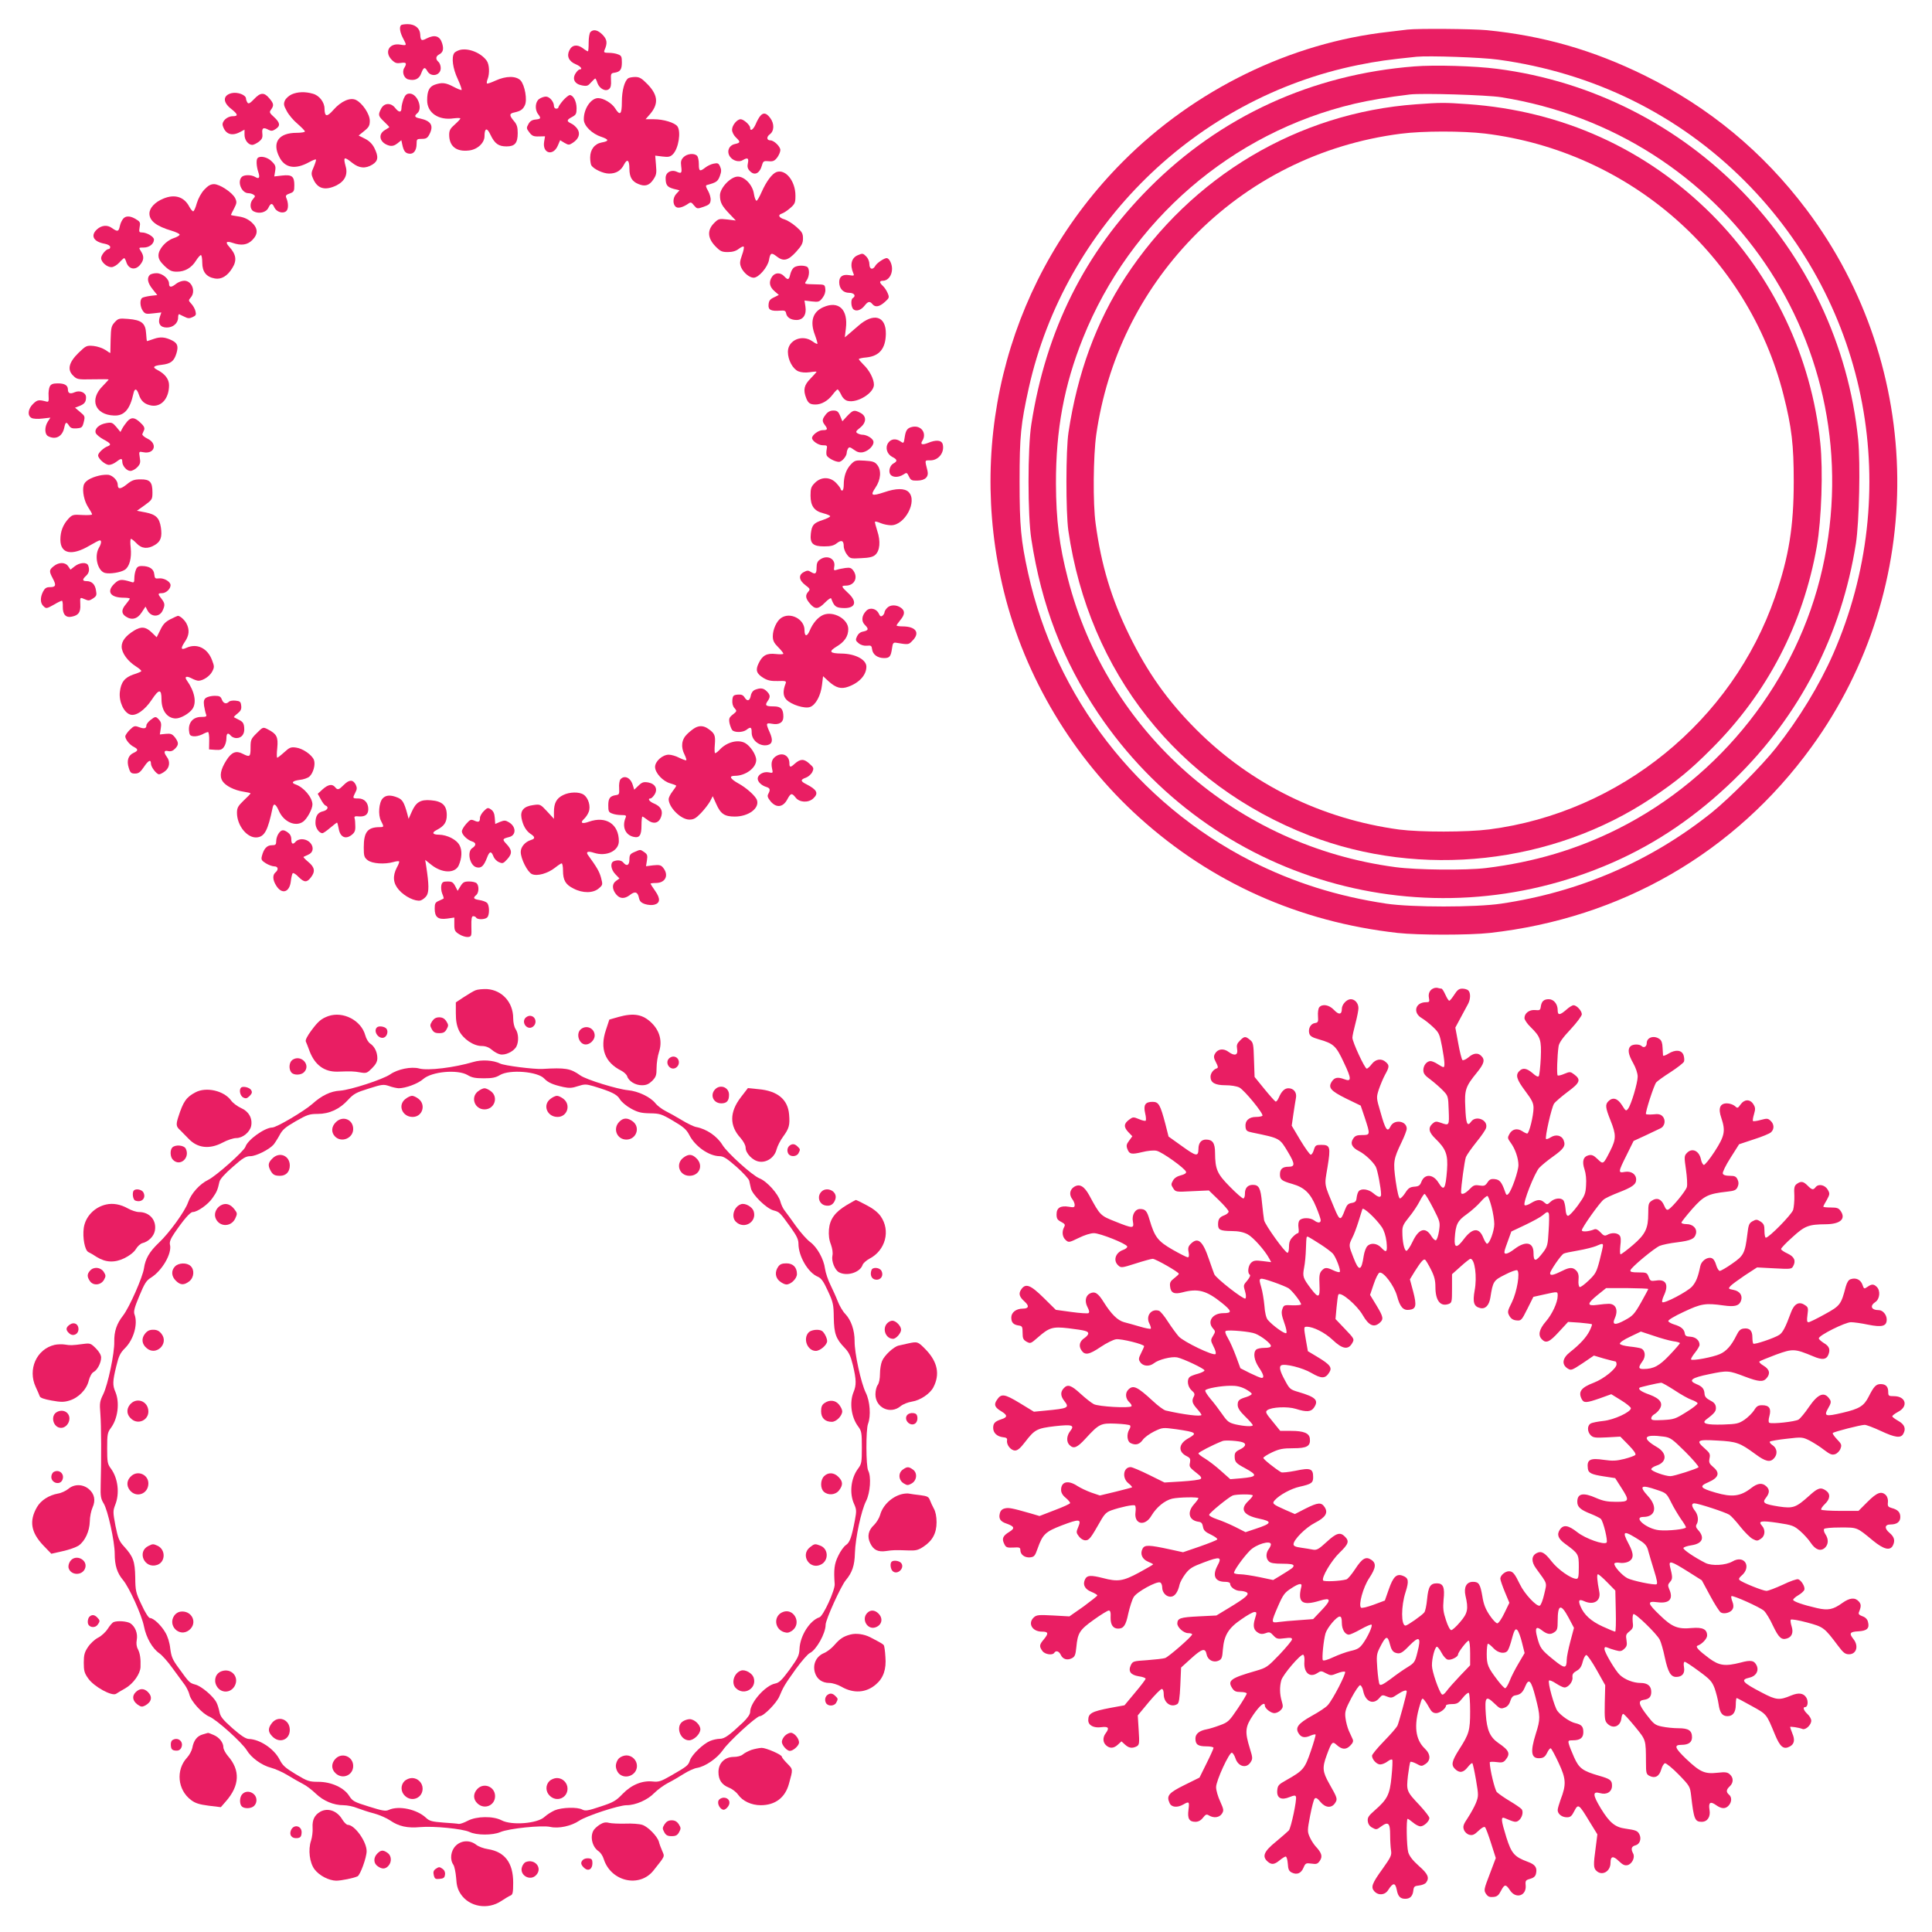 <?xml version="1.0" standalone="no"?>
<!DOCTYPE svg PUBLIC "-//W3C//DTD SVG 20010904//EN"
 "http://www.w3.org/TR/2001/REC-SVG-20010904/DTD/svg10.dtd">
<svg version="1.0" xmlns="http://www.w3.org/2000/svg"
 width="1280pt" height="1280pt" viewBox="0 0 1280 1280"
 preserveAspectRatio="xMidYMid meet">
<g transform="translate(0,1280) scale(0.1,-0.1)"
fill="#e91e63" stroke="none">
<path d="M2657 12633 c-13 -12 -7 -48 13 -86 26 -49 26 -50 -16 -43 -74 14
-111 -48 -58 -101 21 -21 32 -24 60 -20 36 6 41 -2 23 -32 -18 -27 -3 -70 26
-77 43 -11 73 3 86 41 15 40 24 43 39 16 24 -46 90 -32 90 18 0 16 -7 34 -15
41 -20 17 -19 37 4 49 26 14 32 34 21 72 -15 51 -49 62 -104 34 -34 -18 -40
-14 -42 28 -2 40 -35 67 -83 67 -21 0 -41 -3 -44 -7z"/>
<path d="M9325 12604 c-16 -2 -73 -9 -125 -15 -650 -72 -1286 -383 -1761 -860
-745 -748 -1041 -1817 -788 -2848 140 -568 459 -1102 897 -1497 479 -433 1060
-692 1712 -765 135 -15 475 -15 610 0 871 97 1623 531 2131 1231 771 1060 757
2512 -33 3562 -288 382 -644 677 -1072 888 -341 168 -672 263 -1045 300 -95 9
-455 12 -526 4z m599 -199 c632 -86 1195 -363 1636 -805 824 -826 1054 -2061
585 -3133 -90 -205 -227 -430 -378 -621 -95 -120 -308 -334 -427 -430 -403
-322 -874 -526 -1395 -603 -170 -25 -591 -25 -760 0 -326 49 -614 140 -895
282 -754 384 -1297 1085 -1479 1910 -47 215 -56 307 -56 605 0 305 8 379 61
620 239 1071 1106 1921 2181 2139 129 26 195 35 388 55 80 8 433 -4 539 -19z"/>
<path d="M9370 12360 c-677 -53 -1283 -330 -1755 -804 -428 -429 -685 -944
-782 -1566 -25 -158 -25 -604 0 -763 67 -437 208 -803 442 -1152 749 -1115
2175 -1530 3408 -990 294 129 559 310 806 550 436 424 712 961 807 1565 22
142 30 532 15 687 -129 1272 -1122 2293 -2392 2457 -146 19 -414 27 -549 16z
m575 -204 c1493 -238 2459 -1654 2129 -3123 -165 -736 -671 -1381 -1354 -1724
-271 -136 -556 -221 -875 -260 -134 -16 -459 -13 -600 6 -1053 140 -1909 893
-2170 1911 -57 220 -78 388 -79 629 -1 358 54 653 179 965 313 780 987 1362
1800 1553 94 22 222 44 365 61 83 10 509 -3 605 -18z"/>
<path d="M9382 12109 c-781 -56 -1488 -477 -1925 -1144 -194 -297 -319 -638
-378 -1030 -18 -118 -18 -528 -1 -650 136 -938 725 -1683 1598 -2021 739 -285
1609 -190 2267 249 164 110 258 187 397 327 369 368 606 825 697 1340 31 180
42 501 23 685 -58 570 -315 1110 -720 1515 -435 434 -990 686 -1615 730 -155
11 -179 11 -343 -1z m458 -194 c956 -118 1742 -807 1976 -1731 55 -217 68
-332 68 -574 0 -298 -32 -498 -124 -765 -284 -822 -1028 -1428 -1893 -1540
-149 -19 -456 -19 -597 -1 -514 70 -981 299 -1344 662 -190 190 -324 379 -446
629 -117 239 -184 461 -221 735 -19 134 -16 448 4 591 72 498 290 943 636
1302 369 382 851 623 1381 691 146 19 410 19 560 1z"/>
<path d="M3912 12588 c-7 -7 -12 -38 -12 -70 0 -32 -2 -58 -5 -58 -3 0 -19 9
-34 21 -37 27 -72 22 -89 -15 -19 -38 -3 -73 43 -92 32 -13 48 -34 25 -34 -5
0 -17 -11 -26 -25 -25 -38 -7 -72 42 -81 33 -6 40 -3 60 20 13 14 25 26 28 26
2 0 9 -13 14 -30 14 -38 54 -59 77 -40 12 10 15 27 13 59 -2 42 0 46 22 49 39
6 50 21 50 68 0 39 -3 46 -26 54 -14 6 -41 10 -61 10 -30 0 -34 3 -28 18 21
47 17 71 -13 102 -32 32 -60 38 -80 18z"/>
<path d="M3046 12469 c-16 -5 -33 -14 -37 -21 -19 -29 -9 -102 23 -170 17 -37
29 -71 26 -74 -3 -2 -27 7 -53 21 -53 28 -77 30 -124 14 -37 -13 -51 -41 -51
-104 0 -83 76 -134 176 -119 24 3 44 3 44 -1 0 -4 -17 -22 -37 -40 -30 -26
-37 -39 -37 -68 0 -76 47 -114 131 -104 56 6 103 50 103 95 0 55 17 59 40 8
28 -58 53 -76 106 -76 55 0 74 22 74 88 0 39 -5 57 -25 80 -32 38 -32 50 3 57
40 9 56 19 69 47 18 35 0 134 -28 165 -30 31 -96 31 -166 -1 -28 -13 -54 -22
-57 -19 -2 3 -1 16 5 30 14 37 11 96 -6 120 -37 53 -122 87 -179 72z"/>
<path d="M4163 12282 c-25 -16 -43 -82 -43 -157 0 -84 -12 -95 -45 -42 -21 33
-75 66 -111 67 -49 1 -98 -72 -96 -143 1 -41 54 -93 114 -113 54 -18 55 -29 4
-38 -47 -9 -76 -47 -76 -100 0 -22 4 -46 8 -52 16 -25 79 -54 117 -54 47 0 79
19 100 61 21 40 35 28 35 -29 0 -55 17 -84 59 -101 44 -19 73 -10 99 29 21 31
23 43 18 97 l-5 62 48 -6 c40 -5 52 -2 69 15 38 38 55 150 30 185 -19 25 -93
47 -156 47 l-55 0 20 23 c68 73 66 133 -6 208 -39 40 -54 49 -82 49 -19 0 -39
-4 -46 -8z"/>
<path d="M1535 12183 c-58 -14 -61 -59 -5 -103 47 -37 50 -50 12 -50 -38 0
-75 -35 -66 -63 17 -56 59 -71 114 -42 l30 16 0 -34 c0 -35 25 -67 52 -67 8 0
28 10 43 21 22 18 26 28 23 55 -4 37 7 43 43 23 16 -8 26 -7 45 6 33 21 30 42
-10 79 -31 28 -33 33 -20 50 20 28 18 40 -12 75 -34 41 -59 39 -101 -6 -28
-29 -37 -33 -44 -22 -5 8 -9 19 -9 25 0 25 -55 46 -95 37z"/>
<path d="M1933 12175 c-18 -8 -38 -26 -45 -40 -10 -23 -9 -33 12 -71 13 -25
45 -63 72 -85 26 -23 48 -45 48 -50 0 -5 -25 -9 -55 -9 -119 0 -164 -64 -114
-161 36 -72 105 -84 196 -34 23 13 44 21 46 18 3 -2 -4 -24 -14 -48 -18 -40
-18 -48 -5 -78 28 -67 78 -82 154 -46 56 28 78 72 62 127 -17 64 -11 67 45 22
45 -35 86 -39 133 -10 38 24 41 52 12 110 -13 26 -34 47 -62 61 l-42 21 37 30
c31 25 37 36 37 68 0 44 -49 117 -92 138 -38 18 -98 -8 -149 -66 -43 -49 -58
-47 -59 8 0 43 -35 88 -77 99 -51 15 -101 13 -140 -4z"/>
<path d="M2674 12145 c-7 -19 -14 -46 -14 -60 0 -32 -17 -32 -42 0 -28 36 -73
34 -93 -5 -21 -41 -20 -48 21 -87 20 -19 35 -35 33 -36 -2 -2 -16 -11 -31 -20
-48 -30 -30 -86 32 -102 18 -4 34 0 53 15 l26 21 6 -28 c9 -43 20 -58 45 -61
30 -5 50 21 50 65 0 31 2 33 35 33 28 0 37 5 50 30 30 58 11 89 -62 105 -36 7
-41 16 -18 35 38 32 0 130 -51 130 -19 0 -29 -8 -40 -35z"/>
<path d="M3731 12135 c-17 -20 -31 -40 -31 -45 0 -6 -7 -10 -15 -10 -8 0 -15
8 -15 18 0 28 -29 62 -53 62 -13 0 -33 -7 -45 -16 -26 -18 -30 -70 -7 -100 21
-28 19 -32 -17 -36 -23 -2 -37 -11 -47 -30 -14 -25 -14 -29 6 -55 17 -23 28
-28 62 -27 l42 1 -6 -36 c-13 -78 60 -98 91 -25 l15 35 28 -17 c28 -16 31 -16
56 0 40 26 51 60 31 91 -9 14 -28 31 -42 37 -32 15 -30 24 6 43 26 14 30 21
30 58 0 45 -22 87 -45 87 -7 0 -27 -16 -44 -35z"/>
<path d="M5038 12033 c-9 -10 -23 -35 -31 -55 -16 -37 -37 -51 -37 -25 0 18
-43 57 -63 57 -24 0 -57 -40 -57 -70 0 -15 11 -36 25 -50 32 -30 31 -36 -5
-44 -40 -8 -57 -48 -35 -82 19 -29 61 -41 86 -25 32 19 41 14 34 -20 -5 -22
-2 -36 11 -50 32 -36 67 -20 83 38 7 25 12 28 43 25 29 -3 40 2 57 24 11 15
21 37 21 50 0 23 -42 64 -66 64 -25 0 -27 23 -4 40 30 22 31 71 3 108 -25 34
-45 38 -65 15z"/>
<path d="M4529 11759 c-17 -17 -20 -30 -16 -60 6 -46 2 -51 -29 -37 -37 17
-74 -4 -74 -41 0 -47 10 -60 52 -72 l40 -10 -22 -24 c-24 -26 -24 -72 0 -87
15 -10 48 0 82 24 14 10 20 8 36 -13 20 -23 21 -24 64 -9 35 12 44 20 46 43 2
16 -6 43 -17 63 -15 25 -17 36 -8 38 63 17 72 23 86 59 11 30 11 43 2 63 -10
23 -16 25 -42 20 -17 -3 -42 -15 -56 -26 -37 -29 -43 -25 -43 23 0 24 -5 48
-12 55 -19 19 -66 14 -89 -9z"/>
<path d="M1707 11753 c-11 -10 -8 -56 4 -92 13 -38 6 -50 -21 -33 -25 15 -73
15 -88 0 -32 -32 -2 -108 44 -108 10 0 26 -4 34 -10 12 -8 12 -11 -3 -28 -24
-26 -22 -69 3 -82 36 -19 83 -8 98 23 16 33 26 34 40 2 14 -29 56 -43 78 -24
16 13 16 54 0 90 -5 13 0 19 23 27 28 10 31 15 31 55 0 59 -16 71 -81 64 l-52
-6 6 36 c5 30 2 40 -23 64 -27 28 -76 39 -93 22z"/>
<path d="M5144 11660 c-29 -11 -67 -62 -98 -132 -14 -32 -29 -58 -34 -58 -5 0
-13 20 -17 45 -8 59 -61 115 -107 115 -47 0 -118 -75 -118 -124 0 -47 12 -70
64 -124 l41 -43 -57 7 c-54 6 -58 5 -87 -24 -46 -46 -44 -98 7 -152 34 -35 44
-40 84 -40 31 0 54 7 72 21 15 12 30 18 33 15 4 -4 -1 -29 -11 -56 -15 -43
-16 -55 -6 -81 15 -35 55 -69 83 -69 33 0 93 69 102 118 8 47 16 51 52 22 44
-34 75 -26 127 31 38 42 46 58 46 89 0 33 -6 44 -45 78 -24 21 -59 43 -76 48
-39 11 -48 30 -19 39 12 4 37 20 56 37 31 27 34 35 34 82 0 97 -66 178 -126
156z"/>
<path d="M1354 11544 c-20 -21 -40 -57 -50 -90 -8 -30 -19 -54 -24 -54 -5 0
-16 13 -25 29 -34 67 -97 87 -173 55 -56 -23 -92 -62 -92 -99 0 -48 46 -84
148 -114 29 -9 53 -20 52 -26 0 -5 -18 -16 -40 -23 -51 -17 -100 -73 -100
-114 0 -23 10 -41 40 -70 34 -32 48 -38 83 -38 52 0 97 26 126 74 13 20 27 36
32 36 5 0 9 -23 9 -50 0 -61 27 -95 83 -105 43 -8 84 16 116 69 32 51 26 91
-22 143 -26 29 -17 38 24 24 57 -20 98 -14 130 18 41 41 39 80 -6 120 -25 21
-50 32 -85 37 -27 4 -50 8 -50 10 0 2 9 21 21 43 18 35 19 43 7 68 -18 37
-102 93 -140 93 -22 0 -40 -10 -64 -36z"/>
<path d="M817 11352 c-9 -10 -20 -33 -23 -50 -8 -37 -15 -39 -52 -13 -31 23
-70 19 -101 -10 -43 -41 -21 -81 53 -94 21 -4 36 -13 36 -21 0 -8 -4 -14 -10
-14 -17 0 -50 -39 -50 -60 0 -26 38 -60 68 -60 14 0 36 13 52 30 15 17 30 30
33 30 3 0 10 -13 15 -30 16 -44 58 -52 89 -16 27 32 29 57 7 91 -16 25 -16 25
18 25 37 0 68 24 68 53 0 19 -48 47 -80 47 -18 0 -20 4 -15 34 6 29 3 37 -17
49 -40 27 -72 30 -91 9z"/>
<path d="M5685 11110 c-44 -17 -56 -64 -31 -122 7 -15 3 -16 -28 -11 -43 7
-66 -9 -66 -46 0 -43 26 -71 66 -71 33 0 48 -20 24 -35 -15 -9 -12 -61 5 -75
19 -15 50 -5 74 26 22 28 34 30 51 9 19 -23 46 -18 82 14 30 27 31 30 19 59
-7 17 -21 38 -32 48 -24 22 -24 34 1 34 33 0 60 35 60 79 0 34 -19 71 -36 71
-16 0 -65 -33 -74 -50 -17 -31 -40 -25 -40 10 0 17 -9 39 -20 50 -22 22 -25
23 -55 10z"/>
<path d="M5257 11025 c-9 -8 -18 -28 -22 -45 -8 -35 -15 -37 -40 -10 -24 26
-60 25 -79 -2 -24 -34 -19 -67 14 -96 l30 -26 -32 -16 c-26 -12 -34 -22 -36
-47 -4 -36 15 -46 78 -41 28 2 35 -1 38 -17 5 -28 31 -45 69 -45 44 0 68 35
59 90 l-6 39 48 -6 c45 -5 51 -3 71 23 14 18 21 39 19 58 -3 31 -4 31 -63 32
-80 2 -78 1 -61 26 21 30 21 84 0 92 -28 11 -72 6 -87 -9z"/>
<path d="M992 10978 c-20 -20 -14 -53 19 -94 l31 -39 -44 -5 c-23 -3 -49 -9
-55 -13 -18 -11 -16 -58 3 -86 15 -21 22 -23 70 -17 l53 6 -10 -29 c-15 -44 3
-71 46 -71 42 0 75 29 75 66 0 14 3 24 8 22 4 -2 19 -10 35 -17 21 -11 32 -12
53 -2 22 10 25 16 19 39 -3 15 -16 37 -27 49 -20 21 -20 24 -5 41 36 40 9 112
-42 112 -16 0 -40 -9 -54 -20 -32 -26 -47 -25 -47 0 0 33 -44 70 -83 70 -18 0
-38 -5 -45 -12z"/>
<path d="M5455 10765 c-71 -31 -90 -95 -56 -184 11 -30 19 -57 16 -59 -2 -2
-17 5 -33 17 -68 48 -162 7 -162 -70 0 -54 32 -113 69 -129 20 -8 47 -10 76
-6 25 4 45 5 45 3 0 -2 -18 -22 -40 -45 -43 -43 -50 -75 -29 -129 13 -34 26
-43 62 -43 39 0 82 24 113 65 14 19 30 35 33 35 4 0 15 -16 24 -35 10 -22 26
-37 43 -41 64 -16 174 52 174 107 0 38 -30 96 -69 133 -17 17 -31 33 -31 37 0
3 23 9 51 11 85 9 126 58 128 155 2 120 -81 144 -183 54 -23 -20 -52 -45 -65
-56 l-24 -20 7 58 c16 126 -47 187 -149 142z"/>
<path d="M760 10665 c-22 -24 -25 -36 -27 -113 -1 -48 -2 -88 -2 -90 -1 -2
-15 7 -32 19 -18 12 -52 24 -79 27 -46 4 -50 2 -98 -44 -66 -64 -78 -113 -38
-152 26 -26 30 -27 131 -25 58 1 105 1 105 -1 0 -2 -18 -21 -39 -43 -91 -90
-52 -191 74 -196 68 -3 106 40 129 146 8 37 22 34 36 -7 14 -44 39 -65 84 -73
66 -10 116 48 116 135 0 40 -27 75 -77 101 -36 18 -27 28 28 34 61 7 82 24 98
76 14 47 7 67 -28 85 -46 23 -78 26 -121 11 -23 -8 -44 -15 -46 -15 -2 0 -4
23 -6 51 -4 68 -30 89 -119 96 -60 5 -66 3 -89 -22z"/>
<path d="M330 10240 c-6 -12 -10 -40 -8 -63 2 -33 0 -41 -12 -38 -54 14 -62
13 -91 -15 -34 -33 -39 -78 -10 -93 10 -6 42 -8 72 -4 l53 6 -17 -26 c-23 -36
-22 -84 2 -97 50 -26 95 -2 107 58 8 37 14 40 32 11 10 -15 21 -19 50 -17 34
3 38 6 47 42 9 37 8 40 -25 67 l-33 28 29 11 c33 13 44 26 44 58 0 31 -41 49
-76 33 -29 -13 -44 -7 -44 18 0 28 -21 41 -67 41 -32 0 -45 -5 -53 -20z"/>
<path d="M5471 10054 c-25 -32 -26 -44 -6 -70 21 -28 18 -34 -15 -34 -27 0
-70 -32 -70 -52 0 -19 42 -48 71 -48 29 0 31 -2 26 -27 -3 -15 -3 -33 0 -40 7
-17 56 -43 81 -43 20 0 52 38 52 62 0 7 4 19 9 27 7 11 14 9 39 -9 22 -16 37
-20 60 -16 39 9 76 48 68 74 -7 20 -45 42 -74 42 -9 0 -24 5 -32 10 -12 8 -10
14 18 36 43 34 45 77 2 99 -41 21 -48 19 -86 -20 l-33 -36 -15 36 c-12 29 -20
35 -45 35 -20 0 -36 -8 -50 -26z"/>
<path d="M843 10008 c-11 -13 -26 -34 -33 -47 l-12 -23 -27 33 c-25 29 -31 32
-66 26 -48 -8 -80 -37 -71 -65 4 -11 27 -30 51 -43 49 -26 55 -36 28 -46 -26
-9 -63 -44 -63 -60 0 -22 47 -63 72 -63 13 0 34 9 48 20 31 24 40 25 40 2 0
-28 29 -62 54 -62 12 0 33 11 46 25 19 20 22 31 16 64 -6 40 -6 41 23 35 75
-15 98 56 28 90 -21 10 -36 23 -34 30 3 6 8 19 12 28 5 13 -2 27 -25 48 -38
36 -60 38 -87 8z"/>
<path d="M6045 9972 c-33 -7 -44 -21 -51 -68 -6 -42 -7 -43 -27 -29 -32 22
-64 18 -83 -10 -21 -32 -7 -75 29 -93 32 -16 34 -28 7 -42 -25 -13 -36 -55
-20 -75 16 -19 54 -19 85 1 22 15 24 14 37 -13 12 -25 19 -28 57 -27 51 1 75
25 66 64 -19 76 -20 70 19 70 54 0 95 52 82 106 -8 29 -44 32 -99 9 -38 -15
-52 -9 -36 15 31 50 -8 104 -66 92z"/>
<path d="M5637 9723 c-31 -33 -47 -79 -47 -135 0 -21 -4 -38 -10 -38 -5 0 -10
4 -10 9 0 5 -13 23 -29 40 -40 43 -100 44 -142 2 -25 -25 -29 -37 -29 -84 0
-69 24 -103 86 -118 24 -6 44 -15 44 -19 0 -5 -22 -16 -49 -25 -61 -20 -72
-33 -79 -90 -7 -65 13 -85 88 -85 43 0 64 5 84 21 31 24 46 18 46 -20 0 -16
10 -41 22 -56 20 -26 24 -27 94 -23 52 2 78 8 93 22 31 28 36 91 13 159 -10
31 -17 59 -15 61 3 2 20 -2 38 -10 19 -8 50 -14 69 -14 91 0 176 160 116 220
-26 26 -83 26 -161 -1 -85 -28 -95 -23 -59 30 36 53 41 116 11 152 -15 19 -30
24 -82 27 -60 4 -66 2 -92 -25z"/>
<path d="M657 9649 c-59 -14 -96 -37 -103 -65 -10 -39 4 -105 31 -146 14 -21
25 -41 25 -46 0 -4 -29 -6 -64 -4 -61 4 -67 2 -92 -24 -36 -39 -54 -84 -54
-139 0 -94 75 -110 193 -40 32 19 63 35 68 35 13 0 11 -21 -6 -50 -32 -56 -8
-154 41 -166 32 -8 103 3 131 21 31 21 46 77 39 146 -4 33 -3 59 2 59 4 0 21
-13 37 -30 34 -36 75 -39 122 -10 38 23 48 53 39 115 -10 64 -32 86 -101 100
l-58 11 52 37 c49 36 51 39 51 85 0 69 -17 87 -79 86 -42 0 -58 -6 -91 -33
-41 -33 -60 -34 -60 -2 0 27 -31 59 -60 65 -14 2 -42 0 -63 -5z"/>
<path d="M5433 9093 c-17 -11 -23 -25 -23 -54 0 -41 -8 -47 -40 -27 -15 10
-24 9 -44 -2 -37 -19 -34 -53 9 -86 32 -24 34 -28 20 -44 -21 -24 -19 -44 11
-79 34 -40 55 -39 100 7 20 20 38 33 41 27 18 -50 30 -60 70 -63 89 -7 108 38
43 98 -46 43 -49 50 -17 50 57 0 84 52 51 99 -14 19 -23 22 -53 18 -20 -3 -46
-8 -57 -12 -19 -6 -21 -4 -17 20 11 53 -46 82 -94 48z"/>
<path d="M356 9049 c-31 -25 -32 -33 -6 -82 24 -45 20 -57 -20 -57 -23 0 -33
-7 -45 -30 -19 -37 -19 -74 1 -94 20 -20 21 -20 73 9 23 14 47 25 51 25 4 0 7
-18 6 -40 -1 -52 21 -75 62 -65 43 9 57 30 54 81 -2 49 -3 48 32 33 21 -10 30
-9 52 6 23 15 26 22 20 53 -6 41 -28 62 -63 62 -28 0 -29 11 -3 35 20 18 25
41 14 69 -9 23 -56 20 -89 -6 l-28 -22 -15 22 c-19 28 -61 29 -96 1z"/>
<path d="M900 9024 c-6 -14 -10 -39 -10 -56 0 -27 -3 -30 -22 -23 -63 19 -79
18 -109 -11 -56 -53 -29 -94 62 -94 21 0 39 -3 39 -6 0 -3 -11 -19 -25 -36
-32 -37 -32 -63 -1 -83 39 -26 77 -16 105 28 l25 38 13 -25 c24 -46 81 -46
101 0 16 35 15 47 -8 77 -26 32 -25 37 3 37 27 0 57 28 57 53 0 23 -43 49 -77
45 -25 -3 -28 0 -31 28 -3 35 -33 54 -83 54 -22 0 -32 -6 -39 -26z"/>
<path d="M5877 8772 c-10 -10 -17 -23 -17 -29 0 -6 -6 -16 -13 -22 -11 -8 -16
-5 -25 14 -15 33 -58 43 -82 19 -31 -31 -35 -69 -11 -93 28 -28 26 -37 -9 -45
-20 -3 -34 -15 -42 -32 -11 -23 -10 -29 11 -46 15 -12 36 -18 55 -16 27 3 31
0 34 -24 4 -34 36 -58 79 -58 37 0 45 10 53 65 4 33 9 39 25 37 84 -14 84 -14
109 12 54 53 25 96 -65 96 -21 0 -39 3 -39 6 0 3 11 19 25 36 31 37 32 62 3
82 -30 21 -71 20 -91 -2z"/>
<path d="M5454 8726 c-35 -15 -69 -55 -89 -103 -18 -43 -35 -42 -35 3 0 73
-96 122 -156 79 -29 -20 -54 -76 -54 -120 0 -29 8 -45 35 -72 19 -19 35 -39
35 -44 0 -4 -22 -5 -50 -2 -60 7 -89 -9 -114 -62 -22 -45 -14 -68 31 -96 28
-17 49 -22 96 -21 52 2 58 0 52 -16 -19 -49 -18 -83 5 -107 32 -34 122 -62
157 -49 37 13 71 76 79 146 l7 58 38 -35 c47 -42 81 -52 128 -35 74 26 121 78
121 133 0 47 -74 86 -165 87 -78 1 -87 13 -33 46 54 32 78 69 78 116 0 67 -99
122 -166 94z"/>
<path d="M1130 8698 c-35 -18 -50 -34 -68 -72 l-24 -48 -33 32 c-39 38 -70 41
-117 12 -55 -34 -82 -69 -82 -106 0 -42 40 -97 96 -132 22 -14 37 -28 34 -31
-3 -4 -27 -14 -53 -22 -57 -20 -82 -51 -89 -116 -7 -63 26 -135 68 -149 37
-13 97 28 144 99 47 71 64 72 64 2 0 -75 38 -126 94 -127 33 0 89 32 111 63
29 42 15 116 -37 189 -18 25 -4 32 31 14 16 -9 37 -16 46 -16 30 0 75 30 91
61 15 29 14 35 -1 75 -30 80 -100 114 -170 82 -37 -17 -40 -5 -11 39 30 43 33
81 11 123 -13 24 -42 50 -57 50 -2 0 -24 -10 -48 -22z"/>
<path d="M5002 8230 c-14 -6 -25 -21 -28 -40 -7 -35 -24 -39 -42 -9 -10 15
-21 19 -45 17 -28 -3 -32 -7 -35 -36 -2 -22 3 -41 14 -53 17 -19 17 -21 -11
-43 -24 -19 -27 -27 -22 -56 4 -18 12 -39 18 -47 15 -17 70 -17 95 2 28 22 34
18 34 -19 0 -52 55 -94 106 -82 32 8 36 33 14 83 -27 61 -26 65 14 58 47 -9
76 8 76 46 0 52 -16 69 -64 69 -52 0 -60 6 -41 34 20 28 19 42 -5 66 -22 22
-42 24 -78 10z"/>
<path d="M1365 8177 c-14 -11 -17 -22 -13 -53 4 -21 9 -47 13 -56 6 -15 1 -18
-33 -18 -52 0 -84 -36 -80 -89 3 -31 7 -36 30 -39 15 -2 40 4 57 12 16 9 34
16 39 16 5 0 9 -26 8 -57 l-1 -58 42 -3 c33 -2 44 1 57 20 9 12 16 37 16 55 0
36 10 42 30 18 7 -8 23 -15 36 -15 35 0 56 27 52 68 -2 29 -9 40 -33 52 -16 8
-32 16 -35 18 -2 2 8 13 24 25 21 17 27 29 24 52 -3 26 -8 30 -37 33 -18 2
-38 -1 -44 -7 -18 -18 -37 -12 -47 14 -8 21 -16 25 -48 25 -21 0 -46 -6 -57
-13z"/>
<path d="M996 8029 c-14 -11 -26 -27 -26 -34 0 -22 -14 -25 -48 -13 -29 11
-34 10 -62 -17 -16 -16 -30 -36 -30 -44 1 -21 29 -56 58 -70 29 -15 28 -25 -3
-39 -36 -16 -47 -53 -32 -99 10 -33 16 -38 42 -38 23 0 35 9 58 43 30 45 47
53 47 23 0 -23 37 -71 54 -71 7 0 25 9 40 21 30 23 35 64 11 95 -22 30 -19 45
9 38 17 -4 31 1 45 15 26 26 26 41 0 76 -19 23 -28 26 -61 23 l-39 -4 6 39 c5
29 3 43 -11 58 -21 24 -25 24 -58 -2z"/>
<path d="M4605 7978 c-11 -6 -35 -24 -52 -41 -38 -36 -44 -86 -17 -138 8 -17
13 -33 11 -36 -3 -2 -23 5 -46 16 -22 12 -54 21 -70 21 -42 0 -91 -44 -91 -81
0 -40 52 -96 101 -109 21 -6 39 -13 39 -16 0 -3 -11 -20 -25 -38 -14 -18 -25
-41 -25 -50 0 -55 81 -136 137 -136 29 0 43 8 77 43 22 23 49 58 60 77 l18 35
23 -51 c29 -66 55 -84 123 -84 91 0 165 55 147 109 -8 26 -70 82 -122 110 -57
32 -66 51 -24 51 70 0 141 52 141 105 0 34 -38 92 -73 112 -47 26 -121 7 -168
-43 -12 -13 -26 -24 -31 -24 -4 0 -5 26 -2 58 5 61 -1 74 -46 105 -28 19 -56
21 -85 5z"/>
<path d="M1699 7941 c-36 -36 -39 -43 -39 -95 0 -61 -5 -64 -52 -40 -44 23
-74 11 -108 -43 -39 -61 -47 -106 -26 -138 21 -32 79 -61 139 -70 26 -4 47 -9
47 -11 0 -3 -20 -24 -45 -47 -38 -37 -45 -49 -45 -82 0 -85 68 -169 132 -163
51 5 73 46 104 196 7 34 21 27 42 -21 32 -72 109 -107 160 -71 26 18 62 84 62
114 0 46 -57 114 -112 133 -32 11 -19 24 27 30 25 2 55 13 65 22 26 24 41 80
30 110 -13 34 -74 76 -118 82 -35 5 -44 1 -79 -31 -22 -20 -43 -36 -46 -36 -4
0 -4 29 0 65 7 72 -4 92 -59 121 -36 19 -35 19 -79 -25z"/>
<path d="M5148 7794 c-32 -17 -42 -43 -33 -86 7 -30 6 -31 -22 -25 -35 7 -73
-15 -73 -42 0 -21 26 -46 58 -55 24 -8 27 -18 12 -46 -8 -14 -4 -25 16 -50 38
-44 81 -39 109 12 24 45 31 46 57 13 25 -32 84 -35 116 -5 37 34 25 58 -45 94
-41 20 -41 31 -3 44 16 6 35 23 42 38 11 24 10 29 -21 56 -35 32 -59 31 -97
-3 -27 -25 -34 -24 -34 4 0 48 -40 73 -82 51z"/>
<path d="M4110 7636 c-6 -8 -10 -34 -8 -58 2 -39 0 -43 -22 -46 -39 -6 -50
-21 -50 -68 0 -39 3 -46 26 -54 14 -6 41 -10 61 -10 30 0 34 -3 28 -17 -25
-59 -3 -114 51 -127 40 -10 54 8 54 75 0 33 3 59 6 59 3 0 17 -9 31 -20 45
-36 83 -24 96 29 8 34 -9 60 -49 77 -32 13 -46 34 -24 34 5 0 17 11 26 25 24
37 6 72 -41 81 -31 5 -41 2 -65 -21 l-28 -27 -11 35 c-16 47 -56 63 -81 33z"/>
<path d="M2279 7601 c-35 -35 -42 -37 -59 -16 -19 23 -46 18 -82 -14 l-33 -30
20 -36 c11 -21 25 -40 32 -42 24 -9 13 -31 -17 -38 -35 -8 -50 -31 -50 -78 0
-32 24 -67 46 -67 6 0 29 16 51 35 23 19 43 35 46 35 2 0 7 -18 11 -40 9 -55
44 -73 84 -43 21 16 27 28 26 59 0 22 -2 46 -5 54 -3 11 4 14 29 11 41 -3 62
13 62 48 0 43 -26 71 -66 71 -39 0 -39 1 -20 39 12 22 12 32 3 52 -18 35 -43
35 -78 0z"/>
<path d="M3730 7532 c-43 -21 -60 -53 -60 -112 l0 -45 -45 49 c-45 48 -46 49
-93 42 -61 -8 -86 -36 -77 -85 9 -49 30 -85 59 -105 32 -20 33 -33 4 -41 -39
-12 -68 -46 -68 -79 0 -46 45 -134 74 -147 34 -16 105 4 153 42 20 16 40 29
44 29 5 0 9 -21 9 -47 0 -65 17 -94 70 -120 61 -32 130 -31 167 1 27 23 27 25
15 71 -11 40 -26 67 -87 151 -15 21 1 27 40 14 82 -27 165 12 165 77 0 113
-85 169 -198 129 -46 -17 -61 -8 -33 18 11 10 25 30 31 46 15 36 -1 93 -33
115 -29 20 -94 19 -137 -3z"/>
<path d="M2535 7510 c-25 -28 -31 -109 -11 -148 21 -41 21 -42 -11 -42 -78 -1
-103 -33 -103 -134 0 -58 3 -67 26 -85 29 -23 112 -29 171 -12 17 5 34 7 37 4
3 -3 -4 -22 -15 -41 -29 -56 -25 -104 14 -148 38 -44 108 -78 143 -70 13 4 31
18 40 31 17 26 16 76 -2 194 l-7 44 40 -32 c71 -57 157 -59 182 -5 21 48 24
99 6 133 -19 38 -82 70 -137 71 -43 0 -49 14 -15 31 50 26 67 51 67 99 0 64
-30 92 -105 98 -69 6 -99 -12 -127 -76 l-21 -47 -9 35 c-21 75 -32 93 -64 106
-46 19 -78 17 -99 -6z"/>
<path d="M3205 7426 c-14 -14 -25 -34 -25 -44 0 -27 -9 -32 -37 -19 -23 10
-28 8 -54 -21 -16 -18 -29 -40 -29 -50 0 -22 36 -57 68 -67 27 -8 28 -26 2
-43 -38 -23 -18 -117 27 -128 31 -8 48 8 69 62 17 46 29 48 44 8 5 -13 21 -30
36 -36 24 -11 29 -9 56 21 33 37 31 60 -9 102 -26 28 -24 32 19 43 49 11 49
69 0 98 -23 14 -31 14 -59 3 l-32 -14 -3 41 c-2 29 -10 45 -25 55 -20 14 -24
13 -48 -11z"/>
<path d="M1846 7278 c-9 -12 -16 -35 -16 -50 0 -24 -4 -28 -30 -28 -32 0 -53
-24 -65 -72 -6 -23 -2 -30 27 -48 18 -11 43 -20 56 -20 25 0 29 -22 7 -40 -20
-17 -19 -49 4 -86 38 -63 90 -47 98 29 3 26 9 50 13 52 5 3 22 -8 38 -25 37
-37 55 -38 81 -4 31 39 27 68 -16 103 -20 17 -35 32 -32 34 2 1 16 8 32 15 56
24 23 102 -44 102 -15 0 -32 -7 -39 -15 -19 -23 -30 -18 -30 14 0 20 -8 35
-22 45 -30 22 -44 20 -62 -6z"/>
<path d="M4203 7155 c-28 -12 -33 -19 -33 -50 0 -38 -18 -47 -40 -20 -13 16
-38 19 -64 9 -25 -10 -19 -55 11 -86 l27 -28 -22 -16 c-28 -19 -28 -54 -1 -88
25 -32 57 -33 93 -5 33 26 51 20 59 -19 5 -23 14 -33 41 -42 18 -6 46 -8 60
-4 40 10 43 40 7 91 -17 24 -31 46 -31 48 0 3 16 5 35 5 66 0 89 54 46 104
-13 15 -25 17 -64 13 l-47 -6 6 38 c5 33 3 41 -17 55 -28 19 -25 19 -66 1z"/>
<path d="M2924 6935 c-3 -14 -1 -39 6 -56 7 -16 11 -31 9 -32 -2 -2 -16 -8
-31 -15 -24 -10 -28 -18 -28 -51 0 -57 21 -75 82 -67 l48 7 0 -46 c0 -40 4
-47 33 -65 17 -11 43 -19 57 -18 24 3 25 5 23 71 -1 50 2 67 12 67 8 0 17 -4
20 -10 9 -14 58 -13 73 2 17 17 15 83 -2 97 -8 7 -30 15 -50 18 -39 6 -44 14
-21 33 18 15 20 61 3 78 -7 7 -29 12 -50 12 -32 0 -41 -5 -57 -31 l-19 -31
-16 31 c-14 26 -22 31 -51 31 -29 0 -36 -4 -41 -25z"/>
<path d="M9500 6253 c-26 -9 -39 -34 -33 -64 5 -26 3 -29 -19 -29 -71 0 -90
-69 -29 -105 19 -11 53 -38 76 -60 39 -37 43 -46 59 -130 18 -99 20 -135 9
-135 -5 0 -21 9 -38 20 -16 11 -38 20 -47 20 -25 0 -48 -28 -48 -60 0 -22 10
-36 48 -63 26 -20 63 -52 82 -72 34 -35 35 -38 38 -131 4 -103 4 -103 -54 -82
-29 10 -36 9 -54 -7 -30 -28 -24 -57 21 -100 69 -67 83 -105 76 -206 -10 -129
-20 -144 -57 -84 -35 57 -92 60 -113 5 -9 -24 -18 -30 -46 -32 -29 -2 -41 -10
-60 -40 -13 -21 -30 -38 -36 -38 -7 0 -18 44 -28 114 -18 130 -15 146 39 259
19 39 34 79 34 89 0 53 -85 65 -108 14 -20 -40 -33 -22 -66 96 -28 95 -28 96
-11 150 10 29 28 73 41 97 29 52 30 63 6 84 -29 27 -68 21 -94 -13 -12 -16
-27 -30 -33 -30 -13 0 -95 177 -95 205 0 11 9 53 20 94 11 41 20 87 20 102 0
32 -23 59 -51 59 -27 0 -59 -35 -59 -64 0 -39 -20 -41 -52 -7 -32 34 -77 42
-98 17 -6 -8 -10 -34 -8 -58 3 -38 0 -43 -20 -46 -28 -4 -46 -36 -38 -68 5
-18 18 -27 64 -40 98 -28 114 -43 166 -155 51 -107 51 -128 2 -109 -43 16 -64
12 -82 -15 -27 -41 -9 -62 96 -114 l95 -46 27 -80 c37 -113 37 -115 -17 -115
-36 0 -48 -5 -60 -24 -21 -31 -8 -59 38 -82 40 -20 94 -71 112 -104 12 -23 35
-145 35 -184 0 -23 -18 -20 -52 9 -32 27 -79 33 -96 13 -6 -7 -12 -26 -14 -43
-2 -24 -9 -31 -33 -35 -24 -4 -32 -13 -45 -47 -27 -73 -34 -72 -68 9 -72 173
-68 148 -47 275 22 134 18 148 -41 148 -35 0 -40 -3 -49 -32 -5 -18 -14 -33
-21 -33 -6 0 -37 43 -69 96 l-57 96 11 77 c6 42 14 90 17 107 7 36 -15 64 -50
64 -25 0 -46 -20 -64 -63 -7 -16 -16 -27 -21 -25 -5 2 -38 39 -74 83 l-65 80
-4 114 c-3 104 -5 115 -27 132 -30 25 -37 24 -66 -5 -20 -20 -23 -31 -19 -55
8 -41 -15 -50 -55 -21 -35 27 -74 21 -92 -12 -9 -17 -8 -28 7 -56 14 -27 16
-36 6 -40 -23 -7 -42 -33 -42 -56 0 -39 30 -56 99 -56 36 0 74 -6 92 -15 33
-17 161 -173 153 -187 -3 -4 -22 -8 -43 -8 -47 0 -74 -26 -69 -67 3 -24 9 -29
43 -36 188 -39 182 -36 239 -131 46 -77 47 -96 3 -96 -40 0 -57 -15 -57 -51 0
-34 12 -43 82 -63 80 -23 120 -61 157 -151 17 -40 31 -81 31 -89 0 -20 -19
-20 -44 -1 -26 19 -80 19 -96 0 -8 -9 -10 -29 -7 -50 3 -20 2 -35 -4 -35 -5 0
-21 -11 -34 -25 -18 -18 -25 -35 -25 -65 0 -22 -4 -40 -10 -40 -16 0 -149 185
-155 216 -3 16 -9 68 -14 116 -9 97 -20 118 -61 118 -34 0 -53 -22 -52 -60 0
-17 -5 -30 -11 -30 -7 0 -47 35 -89 78 -84 85 -97 114 -98 224 0 65 -16 88
-60 88 -32 0 -50 -23 -50 -62 -1 -52 -14 -50 -107 17 l-91 65 -21 83 c-34 128
-44 147 -85 147 -48 0 -62 -20 -49 -76 6 -24 7 -47 3 -49 -4 -3 -25 2 -45 11
-36 15 -40 14 -64 -4 -36 -26 -37 -49 -6 -82 l27 -28 -21 -29 c-18 -23 -20
-34 -12 -55 13 -35 27 -38 98 -21 35 9 76 13 95 9 36 -7 191 -118 196 -140 2
-9 -11 -17 -35 -23 -24 -6 -43 -18 -52 -35 -13 -23 -13 -28 2 -51 16 -24 17
-25 126 -19 l110 5 65 -63 c36 -35 66 -69 66 -77 0 -7 -12 -18 -27 -24 -33
-12 -43 -26 -43 -61 0 -36 13 -43 90 -44 45 0 77 -7 105 -21 38 -20 115 -107
144 -161 l13 -24 -57 7 c-46 6 -59 4 -75 -10 -21 -19 -27 -69 -10 -80 6 -4 0
-18 -15 -37 -29 -34 -28 -32 -15 -78 6 -20 6 -38 1 -43 -10 -10 -195 134 -206
161 -4 9 -20 55 -36 101 -41 121 -73 147 -120 100 -16 -16 -20 -28 -14 -55 4
-23 2 -34 -6 -34 -6 0 -52 23 -101 51 -97 56 -118 83 -152 198 -17 59 -28 71
-63 71 -33 0 -56 -40 -47 -84 8 -46 0 -46 -117 1 -99 39 -100 40 -172 173 -34
62 -65 80 -102 56 -28 -19 -33 -52 -10 -82 8 -10 15 -27 15 -37 0 -16 -5 -18
-39 -12 -55 9 -81 -7 -81 -50 0 -28 5 -37 30 -50 25 -13 29 -19 20 -35 -16
-30 -12 -65 10 -85 20 -18 22 -18 86 13 38 19 79 32 102 32 42 -1 213 -69 220
-88 2 -7 -10 -17 -27 -23 -51 -18 -68 -71 -32 -103 18 -17 24 -16 115 13 53
17 104 31 113 31 19 0 173 -88 173 -99 0 -4 -14 -17 -31 -30 -24 -18 -30 -29
-27 -53 4 -44 27 -55 83 -40 102 27 158 12 260 -70 67 -54 70 -68 10 -68 -72
0 -110 -56 -68 -102 16 -18 16 -21 0 -48 -17 -28 -17 -31 3 -71 13 -25 18 -45
13 -50 -14 -14 -213 82 -244 117 -14 16 -46 59 -70 96 -24 38 -51 71 -61 74
-51 16 -89 -35 -63 -85 8 -16 12 -31 9 -34 -3 -3 -36 3 -72 14 -37 11 -84 24
-104 29 -44 12 -85 53 -135 132 -38 62 -60 75 -93 58 -28 -15 -35 -52 -15 -90
12 -23 14 -35 6 -40 -6 -3 -57 0 -114 8 l-102 14 -80 79 c-89 88 -121 99 -150
55 -18 -27 -12 -48 24 -80 31 -28 27 -46 -12 -46 -45 0 -77 -25 -77 -59 0 -33
14 -48 50 -53 22 -3 25 -8 25 -48 0 -37 4 -46 26 -59 26 -14 28 -13 75 28 75
66 98 73 202 61 112 -14 132 -19 132 -35 0 -7 -11 -20 -24 -29 -33 -21 -41
-52 -22 -81 23 -36 51 -31 128 21 37 25 83 48 102 51 33 5 186 -33 186 -46 0
-4 -9 -24 -20 -46 -17 -34 -18 -42 -6 -59 18 -28 60 -32 91 -8 31 25 117 46
154 39 42 -9 181 -75 181 -86 0 -6 -19 -15 -42 -22 -24 -6 -49 -16 -55 -21
-22 -18 -15 -66 12 -90 19 -16 22 -25 15 -39 -16 -29 -12 -46 20 -82 17 -19
30 -37 30 -41 0 -13 -120 2 -237 29 -13 3 -51 31 -85 63 -103 95 -130 108
-162 76 -23 -22 -20 -60 6 -84 12 -11 18 -23 14 -27 -13 -14 -218 -2 -249 14
-16 8 -55 39 -88 69 -63 58 -86 65 -112 36 -22 -24 -21 -51 3 -82 37 -47 31
-51 -128 -66 l-72 -7 -95 58 c-101 61 -122 64 -151 19 -21 -31 -13 -49 31 -75
41 -25 41 -39 -1 -52 -42 -14 -54 -26 -54 -57 0 -33 25 -57 65 -62 23 -2 29
-7 27 -21 -5 -29 25 -67 53 -67 17 0 35 15 67 57 63 82 78 90 196 104 116 13
134 7 102 -33 -24 -31 -26 -71 -4 -92 27 -27 50 -18 105 42 91 99 101 104 201
100 48 -2 91 -7 95 -12 4 -4 2 -16 -5 -26 -19 -31 -15 -78 7 -90 33 -17 59
-11 81 19 11 17 46 42 76 57 56 27 57 27 147 15 135 -20 143 -25 77 -62 -63
-36 -66 -88 -7 -117 22 -11 25 -18 21 -42 -6 -29 -6 -30 56 -79 17 -13 22 -23
15 -29 -5 -6 -62 -13 -125 -17 l-115 -7 -103 51 c-57 28 -111 51 -121 51 -49
0 -59 -72 -15 -107 15 -12 26 -24 24 -27 -3 -2 -52 -15 -109 -29 l-104 -25
-56 19 c-31 11 -73 31 -93 44 -62 41 -108 29 -108 -26 0 -18 10 -36 30 -52 17
-14 30 -30 30 -35 0 -5 -46 -26 -102 -47 l-101 -39 -61 18 c-123 35 -144 39
-170 32 -17 -4 -28 -15 -32 -33 -9 -34 4 -54 44 -67 53 -19 58 -31 19 -55 -43
-26 -51 -45 -34 -79 11 -24 18 -27 60 -25 41 3 47 0 47 -16 0 -31 29 -52 64
-49 28 3 33 9 51 60 33 93 51 110 160 152 116 44 131 43 109 -10 -15 -35 -14
-39 4 -63 11 -15 29 -26 43 -26 25 0 36 15 98 124 28 50 41 63 75 75 60 21
144 39 155 32 5 -3 7 -23 4 -44 -11 -82 63 -98 106 -23 33 55 87 100 137 112
44 10 174 12 174 3 0 -4 -13 -22 -30 -41 -47 -53 -33 -106 30 -115 19 -2 26
-10 30 -33 4 -24 15 -35 54 -53 28 -14 45 -27 40 -32 -5 -5 -58 -26 -118 -47
l-108 -37 -87 19 c-139 30 -167 31 -181 5 -18 -34 -4 -69 35 -86 19 -8 35 -16
35 -18 0 -2 -42 -27 -94 -55 -106 -57 -140 -62 -239 -36 -79 20 -104 19 -117
-6 -19 -35 -4 -68 40 -85 22 -9 40 -20 40 -24 0 -4 -42 -37 -92 -74 l-93 -65
-107 6 c-96 5 -110 4 -128 -12 -43 -39 -12 -95 53 -95 43 0 46 -11 12 -52 -29
-34 -31 -46 -9 -76 16 -23 67 -31 79 -12 11 17 31 11 43 -14 13 -29 43 -38 74
-22 19 10 24 22 29 73 9 95 22 115 116 182 47 34 92 61 99 61 10 0 14 -13 12
-46 -1 -48 16 -74 50 -74 36 0 51 21 67 99 10 44 26 94 36 110 20 34 151 106
175 97 8 -3 14 -18 14 -34 0 -35 30 -65 61 -60 24 3 44 33 54 80 3 14 20 46
38 70 28 37 46 48 121 76 111 42 124 38 91 -23 -34 -65 -15 -105 52 -105 21 0
33 -5 33 -13 0 -22 35 -47 66 -47 16 0 36 -5 44 -10 19 -13 -6 -35 -120 -104
l-81 -49 -120 -6 c-119 -6 -138 -12 -139 -47 0 -26 42 -64 72 -64 16 0 28 -4
26 -9 -6 -18 -157 -149 -179 -156 -12 -4 -66 -10 -118 -14 -92 -6 -96 -7 -109
-33 -19 -41 -2 -65 53 -74 25 -3 45 -11 45 -16 0 -5 -32 -47 -70 -92 l-70 -84
-93 -17 c-125 -24 -147 -36 -147 -82 0 -34 36 -53 87 -46 47 6 55 -5 28 -41
-20 -27 -19 -59 3 -79 25 -23 51 -21 79 5 l23 21 23 -21 c26 -24 48 -27 78
-12 17 10 19 19 13 108 l-6 97 73 88 c40 48 79 87 86 87 8 0 13 -13 13 -35 0
-56 48 -91 90 -65 11 7 16 37 20 126 l5 116 65 59 c74 67 95 73 104 29 7 -38
45 -58 80 -42 20 9 24 19 28 75 8 93 37 141 123 199 38 27 76 48 86 48 16 0
16 -4 3 -46 -15 -50 -8 -76 26 -94 13 -7 27 -7 46 0 23 9 30 7 50 -15 21 -23
29 -25 74 -19 39 5 50 4 50 -7 0 -8 -38 -53 -83 -101 -79 -82 -85 -87 -157
-108 -167 -48 -189 -64 -156 -115 13 -20 25 -25 56 -25 22 0 40 -5 40 -10 0
-6 -27 -51 -60 -100 -56 -83 -63 -90 -117 -110 -32 -12 -71 -24 -88 -27 -49
-9 -75 -30 -75 -61 0 -40 17 -52 72 -52 26 0 48 -4 48 -10 0 -5 -21 -52 -47
-104 l-46 -93 -99 -49 c-105 -52 -122 -71 -99 -120 12 -28 51 -32 91 -9 38 22
41 19 34 -35 -8 -59 5 -80 46 -80 19 0 36 9 50 27 18 23 24 25 40 15 32 -19
68 -14 85 11 14 22 13 28 -11 82 -15 32 -27 74 -27 94 -1 42 88 234 105 229 7
-3 17 -19 23 -37 18 -55 72 -70 100 -27 15 23 15 30 -4 91 -35 113 -32 144 23
225 43 62 76 89 76 60 0 -19 40 -50 63 -50 13 0 32 9 42 20 16 17 17 25 7 59
-14 47 -15 95 -3 139 11 38 128 175 145 169 6 -2 10 -21 8 -45 -6 -73 35 -110
85 -77 24 16 27 16 58 -1 31 -16 35 -16 74 0 23 9 47 14 52 10 11 -6 -81 -186
-115 -222 -11 -13 -59 -45 -105 -70 -93 -52 -112 -79 -86 -118 17 -26 41 -30
80 -12 14 6 28 9 31 6 2 -3 -12 -53 -32 -111 -40 -116 -49 -127 -162 -191 -52
-29 -57 -35 -60 -69 -4 -50 27 -66 82 -43 30 12 38 13 42 2 7 -19 -32 -204
-47 -223 -8 -8 -46 -42 -86 -75 -79 -64 -93 -97 -55 -131 26 -23 45 -21 80 8
17 14 35 25 40 25 6 0 12 -21 14 -47 2 -38 8 -50 26 -59 34 -17 62 -6 78 32
13 30 16 32 53 27 34 -5 41 -2 56 20 19 29 11 52 -31 97 -12 14 -30 42 -38 62
-15 34 -14 45 4 139 11 57 24 107 30 113 8 8 19 2 38 -22 33 -40 74 -43 97 -8
18 27 16 33 -38 128 -45 80 -48 106 -17 190 32 87 38 93 64 69 36 -33 63 -35
91 -7 18 18 23 30 17 43 -5 10 -16 35 -26 57 -9 21 -19 59 -22 85 -5 40 0 57
39 131 25 47 51 85 58 85 7 0 17 -18 21 -40 15 -71 69 -93 109 -42 15 18 20
19 48 7 29 -11 34 -10 69 14 36 24 62 33 62 20 0 -16 -53 -211 -62 -228 -6
-12 -46 -58 -89 -102 -44 -45 -79 -88 -79 -96 0 -25 31 -58 54 -58 13 0 35 9
49 20 14 11 28 16 31 11 3 -5 1 -56 -5 -113 -11 -117 -27 -149 -112 -223 -40
-35 -48 -47 -45 -71 2 -18 12 -34 30 -43 25 -14 29 -14 58 8 48 35 60 23 60
-56 0 -37 3 -84 6 -103 5 -31 -1 -44 -55 -120 -72 -99 -80 -123 -56 -150 27
-30 71 -26 92 8 32 50 47 51 57 1 8 -43 23 -59 56 -59 33 0 50 18 54 57 3 24
8 28 37 31 19 2 40 10 47 19 24 32 13 58 -48 111 -41 37 -62 64 -70 90 -11 39
-14 222 -4 222 3 0 19 -11 36 -25 16 -14 38 -25 49 -25 23 0 59 34 59 55 0 9
-29 46 -64 84 -88 93 -89 96 -78 197 6 47 13 88 16 91 3 3 21 -2 40 -12 32
-18 36 -18 60 -2 36 24 35 65 -4 102 -63 60 -74 152 -34 285 16 53 16 54 33
33 9 -11 24 -35 33 -52 12 -22 24 -31 43 -31 25 0 65 31 65 50 0 6 18 10 39
10 34 0 44 6 71 40 17 22 36 38 41 34 5 -3 9 -58 9 -122 0 -128 -7 -150 -73
-253 -48 -76 -54 -102 -28 -128 30 -30 56 -26 85 11 14 18 28 30 31 26 3 -3
14 -53 24 -111 17 -101 17 -106 0 -151 -10 -25 -35 -70 -54 -99 -31 -46 -34
-58 -26 -80 6 -16 21 -29 36 -33 21 -5 33 0 61 27 21 20 37 29 43 23 5 -5 23
-53 40 -107 l31 -97 -40 -106 c-39 -101 -40 -108 -25 -131 13 -19 23 -23 48
-21 26 2 36 11 52 42 23 44 32 44 60 1 39 -58 109 -35 103 34 -3 31 0 35 29
43 22 6 35 16 39 33 10 41 -4 62 -54 80 -89 33 -108 55 -142 162 -35 114 -38
138 -12 128 66 -28 73 -29 90 -19 25 16 38 59 23 78 -7 8 -42 32 -79 54 -37
22 -75 49 -85 59 -14 16 -47 153 -47 197 0 4 19 5 43 2 35 -5 46 -3 59 11 37
44 29 65 -46 116 -54 38 -75 84 -82 188 -8 117 0 128 57 73 35 -34 42 -37 66
-28 19 6 32 21 39 44 8 25 18 36 35 38 32 5 48 19 64 59 24 57 39 41 68 -71
33 -128 33 -145 2 -243 -39 -124 -31 -168 32 -161 20 2 32 12 43 35 8 18 19
31 24 30 5 -2 29 -46 53 -98 49 -105 51 -142 12 -243 -10 -28 -19 -59 -19 -68
0 -26 28 -48 61 -48 23 0 32 7 49 41 26 50 30 48 100 -68 l53 -86 -11 -87
c-16 -115 -15 -136 4 -154 37 -37 94 -6 94 52 0 45 17 49 55 12 26 -25 39 -31
58 -27 30 8 51 51 37 77 -16 30 -12 47 15 54 29 7 42 44 26 74 -12 23 -24 27
-93 37 -67 9 -104 39 -161 132 -56 92 -57 117 -6 103 44 -13 79 9 79 49 0 36
-11 45 -85 66 -110 32 -133 49 -166 122 -16 36 -32 76 -35 89 -6 22 -3 24 26
24 49 0 70 16 70 54 0 37 -11 50 -54 60 -35 8 -94 49 -118 81 -20 27 -66 191
-55 201 3 4 25 -5 47 -20 22 -14 46 -26 55 -26 26 0 57 39 53 67 -2 20 4 30
27 43 22 12 33 28 41 61 6 24 17 44 24 44 7 0 38 -45 69 -100 l56 -100 -3
-117 c-2 -107 0 -120 18 -138 37 -37 86 -18 92 35 2 17 7 30 12 30 6 0 40 -38
78 -84 74 -91 72 -84 73 -236 0 -73 2 -80 24 -91 36 -18 64 -3 77 42 6 22 17
40 25 42 8 1 49 -32 91 -75 73 -75 75 -80 82 -138 18 -158 25 -175 70 -175 38
0 60 33 52 79 -8 49 5 59 43 32 36 -26 63 -27 84 -3 21 23 22 56 2 72 -20 17
-19 33 5 55 25 23 26 57 1 79 -16 15 -30 17 -83 11 -84 -9 -114 4 -207 92 -76
73 -83 93 -30 93 46 0 69 17 69 50 0 45 -23 60 -90 60 -33 0 -81 5 -109 11
-45 9 -55 17 -101 77 -54 70 -59 95 -20 100 36 5 50 20 50 53 0 39 -24 59 -71
59 -47 0 -104 22 -137 53 -30 28 -102 150 -102 172 0 13 5 15 18 10 9 -4 34
-13 54 -18 32 -9 40 -8 58 8 18 16 21 27 16 58 -6 34 -3 41 20 59 23 19 26 27
21 65 -2 24 0 46 5 49 12 8 154 -130 174 -169 8 -15 24 -69 34 -119 21 -96 39
-128 75 -128 40 0 59 23 52 64 -4 22 -2 36 5 36 6 0 48 -28 94 -62 74 -54 87
-69 104 -114 10 -29 22 -75 26 -104 8 -57 24 -80 59 -80 36 0 55 26 55 76 0
24 3 44 6 44 3 0 48 -24 100 -53 101 -56 96 -50 154 -190 34 -82 57 -100 98
-78 30 16 35 44 17 86 -8 21 -15 40 -15 43 0 5 57 -3 82 -13 21 -8 58 27 58
55 0 12 -11 31 -25 44 -25 23 -33 46 -16 46 19 0 23 41 7 65 -19 28 -50 32
-99 12 -78 -33 -99 -31 -194 19 -129 67 -145 85 -83 99 43 9 64 44 49 79 -16
35 -38 40 -107 21 -103 -26 -141 -21 -208 28 -70 52 -94 78 -77 84 29 10 63
46 63 67 0 42 -29 56 -101 50 -92 -9 -131 6 -211 84 -84 80 -87 96 -19 87 82
-11 110 21 79 89 -9 22 -8 29 7 46 17 19 17 31 -1 102 -9 41 7 36 116 -32 l95
-60 55 -102 c30 -56 62 -106 71 -111 22 -13 66 -1 78 22 7 12 7 28 -1 49 -7
17 -10 34 -7 37 9 8 191 -74 216 -97 13 -12 40 -56 60 -100 38 -79 56 -95 93
-83 32 10 43 40 30 80 -6 19 -9 39 -6 44 3 5 51 -3 107 -18 111 -30 115 -33
206 -154 35 -47 48 -57 73 -57 49 0 66 54 30 100 -31 39 -25 49 31 52 59 3 76
20 65 62 -4 18 -17 31 -37 38 -22 8 -28 15 -23 27 16 39 15 53 -1 71 -25 28
-60 25 -109 -10 -61 -44 -94 -51 -168 -34 -92 21 -158 44 -158 55 0 5 15 19
34 30 19 11 37 27 40 36 7 18 -18 61 -40 70 -9 3 -55 -13 -102 -36 -48 -22
-97 -41 -109 -41 -23 0 -162 56 -178 72 -7 6 -3 15 11 27 72 59 22 143 -58 96
-45 -26 -137 -31 -179 -10 -75 38 -149 89 -146 99 2 6 26 14 53 18 74 11 91
51 43 103 -13 14 -15 25 -9 35 15 24 11 63 -10 90 -24 31 -25 50 -4 50 25 0
206 -59 232 -76 12 -8 45 -44 73 -80 28 -35 65 -72 81 -80 27 -14 32 -14 54 1
28 18 32 59 8 86 -29 32 -7 36 102 20 99 -15 109 -19 151 -55 24 -21 56 -56
70 -78 31 -46 65 -58 93 -33 24 22 26 57 4 90 -9 13 -13 29 -9 35 4 6 48 10
108 10 114 0 107 3 216 -87 71 -58 112 -68 131 -34 17 33 11 58 -21 85 -36 30
-33 56 6 56 42 0 65 17 65 49 0 32 -16 49 -57 60 -24 7 -28 12 -25 38 2 18 -4
37 -13 47 -30 29 -59 19 -122 -44 l-60 -60 -121 0 c-66 0 -123 4 -126 8 -3 5
8 22 24 37 36 34 38 68 8 89 -35 25 -54 19 -112 -34 -88 -79 -106 -85 -201
-71 -99 16 -112 24 -85 58 25 32 25 55 2 76 -27 25 -58 21 -100 -12 -71 -55
-126 -62 -236 -30 -103 30 -111 42 -47 69 68 30 78 62 32 100 -27 23 -30 31
-25 58 6 27 2 36 -30 64 -63 55 -53 62 81 54 130 -7 149 -14 253 -90 67 -50
98 -56 123 -28 26 28 21 67 -9 87 -14 9 -22 20 -18 24 5 4 55 13 112 19 100
12 104 11 151 -12 26 -14 70 -41 96 -62 41 -31 53 -35 74 -28 14 5 30 22 35
37 9 24 6 31 -24 62 -18 19 -31 38 -27 41 9 9 185 54 211 54 11 0 59 -18 106
-40 96 -45 134 -50 150 -19 19 34 8 62 -33 85 -21 12 -39 25 -40 30 -1 5 16
18 38 30 70 36 52 104 -27 104 -35 0 -38 2 -38 28 0 35 -16 52 -50 52 -31 0
-45 -15 -80 -84 -31 -61 -61 -80 -173 -106 -114 -27 -125 -23 -95 30 18 30 21
44 12 57 -35 56 -77 42 -139 -48 -26 -39 -58 -77 -69 -84 -22 -14 -177 -31
-194 -21 -6 3 -6 20 1 45 13 49 -1 71 -48 71 -27 0 -37 -6 -54 -34 -12 -18
-40 -46 -63 -62 -39 -26 -52 -29 -143 -32 -111 -3 -145 7 -110 34 56 42 66 56
63 82 -2 19 -13 32 -38 44 -25 13 -36 25 -37 44 -2 33 -16 49 -54 64 -57 24
-33 42 86 66 121 25 127 25 237 -17 90 -34 119 -36 141 -11 28 31 21 60 -19
84 -19 11 -32 24 -27 28 4 4 54 24 109 45 113 41 124 40 247 -11 60 -26 88
-22 101 12 13 34 5 55 -29 75 -19 12 -35 26 -35 32 0 20 175 107 213 107 19 0
70 -7 112 -16 94 -19 125 -11 125 34 0 31 -26 62 -52 62 -51 0 -62 28 -23 54
29 19 35 75 9 100 -20 20 -34 20 -62 0 -22 -15 -23 -14 -33 15 -12 33 -43 48
-78 36 -14 -4 -24 -21 -32 -48 -31 -120 -37 -128 -139 -184 -52 -29 -101 -53
-108 -53 -11 0 -12 11 -7 49 6 45 5 51 -18 65 -38 26 -71 8 -92 -51 -36 -98
-54 -132 -77 -147 -32 -21 -165 -66 -172 -58 -3 3 -6 22 -6 42 0 44 -18 63
-57 58 -21 -2 -33 -13 -48 -44 -34 -69 -67 -106 -110 -125 -47 -21 -181 -46
-191 -36 -3 3 8 23 25 44 17 21 31 45 31 53 0 30 -26 52 -61 54 -27 1 -35 6
-37 23 -4 27 -26 45 -70 58 -20 6 -37 16 -39 22 -3 7 40 33 103 62 114 54 143
59 263 42 71 -10 100 -3 113 25 17 37 -3 70 -47 78 -35 7 -36 8 -20 26 9 10
53 42 96 71 l80 52 114 -6 c108 -6 115 -5 125 14 20 36 8 63 -37 84 -24 11
-43 24 -43 30 0 6 34 42 76 79 82 75 107 84 221 85 95 1 133 35 99 86 -14 21
-24 25 -66 25 -28 0 -50 2 -50 6 0 3 10 23 23 44 20 37 21 42 7 67 -18 32 -60
42 -80 19 -17 -22 -25 -20 -54 9 -29 29 -44 31 -72 11 -16 -12 -19 -25 -16
-77 1 -35 -3 -77 -8 -95 -11 -32 -160 -184 -181 -184 -5 0 -9 20 -9 45 0 37
-4 47 -26 62 -24 15 -29 15 -53 2 -23 -13 -27 -24 -34 -84 -16 -128 -24 -144
-101 -197 -38 -27 -75 -48 -82 -48 -7 0 -18 18 -24 39 -7 25 -18 42 -31 46
-28 9 -67 -19 -74 -53 -15 -73 -28 -105 -54 -135 -30 -34 -186 -116 -198 -104
-3 4 1 23 10 42 35 73 15 112 -51 101 -35 -5 -39 -3 -49 24 -11 28 -14 30 -68
30 -42 0 -56 3 -53 14 4 19 157 146 194 162 17 7 68 18 113 23 95 12 118 23
127 57 9 35 -20 64 -63 64 -18 0 -33 4 -33 10 0 5 32 45 71 90 77 87 104 101
232 115 49 5 60 11 69 31 8 18 8 31 0 49 -10 21 -19 25 -52 25 -27 0 -43 5
-46 15 -3 8 19 54 51 104 l57 90 96 32 c54 17 105 38 115 47 23 20 22 55 -3
77 -17 16 -24 16 -65 5 -25 -7 -48 -10 -51 -7 -3 3 0 23 7 46 10 34 9 44 -5
66 -22 34 -59 33 -84 -2 -19 -27 -21 -27 -39 -10 -11 9 -34 17 -52 17 -46 0
-59 -33 -37 -96 29 -87 23 -119 -44 -223 -33 -51 -66 -91 -72 -89 -7 3 -16 20
-19 38 -12 57 -60 78 -94 40 -17 -18 -17 -27 -5 -109 7 -49 10 -101 6 -115 -6
-25 -95 -134 -122 -149 -11 -6 -18 1 -29 27 -18 42 -47 54 -80 32 -23 -15 -25
-23 -25 -86 0 -100 -19 -138 -103 -210 -39 -33 -75 -60 -80 -60 -5 0 -5 25 -2
55 5 38 4 60 -5 70 -15 18 -53 20 -81 4 -17 -9 -25 -6 -45 16 -17 18 -30 25
-42 20 -37 -15 -82 -18 -82 -6 0 17 117 182 144 203 11 10 57 31 101 48 90 35
115 53 115 85 0 36 -33 58 -75 51 -46 -9 -45 -2 12 112 l46 93 76 35 c42 20
87 41 101 48 31 14 38 57 14 81 -13 13 -28 16 -61 12 -24 -2 -45 -1 -48 2 -6
10 53 192 68 210 7 8 49 39 95 68 46 30 86 61 89 70 3 8 2 27 -3 42 -12 35
-53 39 -99 11 -19 -12 -36 -18 -37 -13 0 4 -2 28 -3 52 -1 30 -7 48 -20 57
-37 27 -85 11 -85 -27 0 -23 -19 -34 -33 -20 -15 15 -60 14 -75 -1 -20 -20
-14 -55 18 -111 18 -32 30 -68 30 -90 0 -41 -42 -183 -63 -212 -14 -18 -16
-17 -41 23 -29 46 -61 55 -90 26 -22 -22 -20 -42 14 -127 38 -95 38 -122 -1
-200 -47 -93 -47 -93 -85 -56 -26 25 -38 30 -59 25 -36 -9 -45 -41 -27 -94 9
-27 13 -67 10 -106 -3 -56 -9 -69 -54 -132 -28 -38 -57 -69 -65 -69 -9 0 -15
14 -17 45 -2 24 -8 50 -14 57 -16 20 -59 15 -85 -9 -21 -20 -24 -20 -41 -5
-25 23 -48 21 -89 -4 -19 -12 -38 -18 -42 -13 -13 14 67 215 97 247 15 16 55
49 89 73 73 52 87 72 73 108 -12 34 -52 43 -86 21 -14 -9 -28 -14 -31 -11 -9
9 36 208 53 234 8 12 49 47 90 78 83 61 90 81 43 116 -24 18 -28 19 -64 4 -20
-9 -40 -14 -45 -11 -7 4 -3 132 6 193 4 24 27 57 80 113 41 44 74 89 74 99 0
23 -34 60 -55 60 -8 0 -30 -13 -48 -30 -43 -37 -57 -38 -57 -2 0 40 -26 72
-59 72 -33 0 -48 -14 -53 -50 -3 -22 -7 -25 -36 -22 -39 4 -72 -20 -72 -53 0
-11 18 -38 41 -60 66 -65 72 -84 67 -206 -3 -59 -9 -112 -13 -118 -4 -8 -18
-2 -41 19 -39 33 -65 38 -88 14 -27 -26 -18 -56 39 -132 45 -60 55 -80 55
-113 0 -50 -29 -169 -42 -169 -5 0 -20 7 -33 16 -33 21 -66 14 -84 -18 -14
-25 -14 -29 7 -58 30 -40 52 -103 52 -149 0 -39 -44 -167 -66 -190 -11 -12
-15 -10 -23 15 -22 63 -36 79 -68 82 -25 3 -35 -2 -48 -22 -15 -22 -22 -25
-54 -20 -31 5 -40 1 -65 -25 -30 -31 -56 -40 -56 -20 0 41 23 209 32 233 6 15
38 60 70 100 32 39 61 81 64 94 14 53 -69 85 -100 40 -25 -35 -34 -12 -38 97
-6 115 2 137 77 229 48 59 55 85 29 110 -22 23 -52 20 -86 -10 -17 -14 -35
-21 -39 -17 -5 5 -18 55 -28 112 l-19 103 36 67 c19 36 41 77 49 91 16 31 17
72 1 88 -7 7 -25 12 -40 12 -22 0 -33 -9 -53 -40 -14 -22 -29 -40 -33 -40 -5
0 -16 18 -26 40 -10 22 -21 40 -26 40 -5 0 -14 2 -22 4 -7 3 -20 2 -28 -1z
m-5 -1457 c47 -92 47 -94 39 -151 -5 -32 -14 -60 -21 -62 -6 -2 -19 10 -29 26
-39 65 -84 52 -125 -35 -17 -36 -36 -63 -42 -61 -14 4 -26 62 -26 125 -1 36 6
51 44 98 25 30 56 77 70 104 14 28 29 50 33 50 5 0 30 -42 57 -94z m387 8 c10
-38 18 -89 18 -114 0 -45 -31 -130 -48 -130 -5 0 -16 18 -25 40 -27 69 -72 66
-129 -10 -46 -61 -64 -60 -60 5 6 93 18 117 79 160 31 22 72 59 92 82 20 23
40 41 46 39 5 -1 17 -34 27 -72z m-727 -134 c15 -23 26 -57 31 -97 7 -70 0
-77 -36 -38 -28 29 -70 33 -92 8 -9 -10 -19 -38 -23 -63 -15 -103 -32 -106
-68 -12 -32 81 -32 82 -8 131 11 20 29 69 41 107 12 38 24 75 26 83 5 17 89
-61 129 -119z m1107 88 c2 -7 2 -58 -2 -113 -5 -91 -8 -104 -35 -140 -50 -66
-65 -68 -65 -6 0 71 -52 82 -126 26 -46 -35 -72 -41 -66 -14 1 8 12 40 24 72
l21 58 91 43 c50 24 102 52 116 64 29 25 36 27 42 10z m-1512 -203 c36 -23 72
-51 81 -61 21 -25 54 -112 45 -121 -3 -4 -22 1 -41 10 -46 22 -58 21 -79 -2
-14 -16 -17 -34 -14 -93 4 -87 -6 -92 -55 -28 -55 73 -58 82 -47 141 6 29 11
85 12 124 1 38 3 73 5 78 5 8 3 9 93 -48z m1870 -7 c0 -7 -10 -51 -22 -98 -20
-77 -27 -90 -72 -133 -27 -26 -54 -46 -60 -44 -6 2 -10 22 -8 46 3 30 -1 48
-14 62 -22 24 -45 24 -92 0 -61 -30 -82 -35 -82 -16 0 15 70 118 89 129 5 4
48 13 96 21 47 8 100 22 118 29 41 18 47 19 47 4z m-1140 -158 c23 -45 30 -73
30 -117 0 -90 33 -132 88 -112 21 8 22 14 22 103 l0 94 57 51 c31 28 60 51 65
51 29 0 45 -119 28 -209 -14 -78 -6 -107 36 -117 34 -9 60 17 68 69 17 108 21
114 97 152 38 20 75 33 81 29 20 -13 -1 -141 -35 -211 -30 -60 -31 -65 -17
-91 11 -19 25 -28 47 -30 31 -3 34 0 72 76 l40 80 72 16 c91 20 89 21 89 -9 0
-44 -37 -123 -79 -171 -44 -51 -53 -91 -25 -118 27 -28 50 -18 112 50 l61 66
77 -5 c42 -4 79 -8 81 -11 2 -2 -5 -22 -16 -44 -22 -43 -63 -88 -129 -140 -51
-40 -57 -81 -17 -108 24 -15 27 -14 100 34 l75 51 67 -20 c38 -10 71 -19 75
-19 5 0 8 -9 8 -19 0 -28 -84 -96 -149 -121 -87 -33 -107 -61 -81 -111 14 -25
31 -24 120 7 l75 27 65 -40 c36 -22 65 -46 65 -53 0 -25 -112 -77 -182 -84
-36 -4 -74 -11 -84 -17 -24 -13 -24 -54 0 -78 16 -16 30 -18 107 -14 l89 5 55
-56 c35 -36 51 -59 44 -66 -5 -5 -38 -17 -73 -26 -53 -13 -77 -14 -134 -6 -93
14 -115 2 -107 -58 3 -29 25 -39 103 -51 l78 -12 39 -61 c58 -90 56 -96 -34
-96 -57 0 -86 6 -130 25 -87 39 -126 31 -126 -25 0 -34 21 -53 90 -80 30 -12
60 -27 66 -33 17 -18 48 -147 38 -157 -18 -17 -139 26 -193 68 -61 48 -93 53
-117 17 -21 -32 -11 -59 34 -92 90 -66 92 -69 92 -155 0 -65 -3 -78 -16 -78
-35 0 -123 62 -164 115 -46 59 -68 72 -100 55 -34 -18 -36 -56 -4 -100 79
-109 73 -91 55 -171 -9 -40 -22 -74 -30 -77 -21 -7 -101 78 -131 141 -35 72
-47 87 -73 87 -25 0 -57 -27 -57 -49 0 -9 14 -49 30 -88 l30 -72 -33 -68 c-18
-38 -39 -68 -47 -68 -8 0 -31 24 -51 54 -27 40 -40 73 -48 125 -14 81 -23 96
-62 96 -43 0 -62 -35 -50 -91 21 -89 15 -117 -35 -175 -25 -30 -52 -54 -59
-54 -8 0 -23 28 -35 66 -18 54 -21 78 -16 135 9 82 -2 109 -44 109 -44 0 -57
-22 -65 -104 -4 -42 -12 -81 -19 -89 -16 -20 -112 -87 -124 -87 -30 0 -30 129
0 221 24 75 20 95 -18 109 -41 16 -64 -6 -93 -90 l-26 -74 -75 -28 c-41 -15
-78 -24 -83 -19 -18 18 14 135 54 195 45 68 49 99 14 122 -36 24 -60 10 -107
-62 -23 -35 -49 -66 -58 -68 -42 -12 -149 -16 -154 -7 -12 19 54 131 109 184
60 58 66 76 35 107 -31 31 -56 24 -121 -36 -51 -47 -65 -55 -89 -51 -15 3 -50
9 -79 13 -38 5 -51 11 -51 23 0 30 81 111 142 142 70 36 89 66 64 104 -22 33
-43 32 -127 -10 l-70 -36 -62 27 c-86 38 -91 43 -71 65 31 35 109 77 164 89
80 18 90 26 90 64 0 56 -18 63 -116 42 -46 -9 -90 -14 -96 -10 -42 25 -118 86
-118 95 0 5 26 22 58 37 47 22 71 27 140 27 92 0 116 14 110 65 -4 35 -41 50
-124 50 l-72 0 -51 63 c-45 54 -49 63 -35 74 28 21 134 26 189 9 72 -23 102
-20 121 9 32 48 11 69 -101 102 -58 17 -61 20 -92 78 -33 60 -40 90 -25 99 23
14 143 -16 200 -50 67 -39 92 -39 118 2 22 33 7 53 -76 103 l-65 39 -12 68
c-16 92 -16 94 5 94 43 0 119 -38 171 -87 65 -62 104 -68 130 -21 15 26 14 28
-48 93 l-63 66 7 77 c4 42 9 80 12 85 14 23 124 -70 162 -137 40 -69 74 -84
113 -49 26 23 23 39 -23 115 l-42 69 24 71 c13 39 30 73 38 76 26 10 98 -86
117 -155 19 -72 41 -96 80 -91 46 5 51 27 27 120 l-22 82 31 51 c42 66 59 86
70 79 4 -3 22 -32 38 -64z m-1040 -85 c40 -14 84 -32 97 -40 24 -16 83 -91 83
-107 0 -4 -26 -7 -57 -6 -54 3 -58 2 -67 -25 -8 -21 -5 -41 12 -89 13 -35 19
-65 14 -70 -9 -9 -91 50 -123 88 -10 12 -19 47 -22 94 -4 41 -13 96 -21 122
-20 68 -19 68 84 33z m2480 -45 c0 -3 -22 -43 -48 -90 -44 -77 -54 -88 -108
-117 -64 -35 -85 -31 -66 12 25 55 8 97 -40 97 -13 0 -47 -3 -75 -7 -71 -10
-70 8 2 66 l56 45 139 0 c77 -1 140 -3 140 -6z m-2603 -296 c42 -17 103 -65
103 -81 0 -9 -15 -13 -43 -13 -24 0 -48 -5 -55 -12 -21 -21 -13 -71 18 -117
32 -47 38 -71 18 -70 -7 0 -42 15 -77 32 l-63 32 -29 79 c-16 43 -40 98 -54
121 -18 31 -21 45 -12 48 23 7 162 -5 194 -19z m2768 -50 c25 -3 45 -9 45 -13
0 -3 -30 -38 -68 -78 -68 -72 -106 -93 -174 -93 -34 0 -35 11 -7 50 24 32 20
73 -8 86 -10 4 -45 10 -77 13 -34 4 -61 11 -64 18 -2 8 25 27 68 47 l71 34 85
-28 c46 -16 104 -32 129 -36z m8 -324 c42 -28 93 -57 114 -64 20 -7 38 -17 40
-23 2 -5 -31 -32 -74 -58 -73 -46 -83 -49 -155 -53 -66 -3 -78 -2 -78 12 0 8
9 20 20 26 11 6 27 21 35 34 26 39 4 70 -66 96 -54 19 -77 35 -67 46 4 4 121
31 143 33 6 1 46 -22 88 -49z m-2843 8 c24 -13 43 -27 43 -33 0 -5 -16 -14
-34 -20 -50 -15 -59 -23 -59 -53 0 -20 14 -42 50 -77 28 -27 50 -53 50 -57 0
-11 -55 -8 -114 5 -44 11 -54 18 -88 67 -21 30 -56 77 -79 103 -23 28 -38 52
-33 57 13 12 99 28 164 29 40 1 68 -5 100 -21z m2773 -316 c44 -6 56 -15 143
-101 52 -52 91 -98 87 -102 -12 -11 -162 -59 -186 -59 -35 0 -127 33 -127 46
0 7 16 18 35 24 70 23 71 83 2 123 -104 61 -86 87 46 69z m-2789 -38 c26 -10
18 -29 -19 -47 -28 -13 -35 -23 -35 -44 0 -38 7 -47 65 -78 90 -49 87 -59 -22
-69 l-72 -6 -63 56 c-34 31 -82 67 -105 81 -24 14 -43 29 -43 34 0 7 91 55
160 82 16 7 109 1 134 -9z m2744 -315 c61 -20 64 -23 94 -83 16 -33 46 -82 64
-109 19 -26 34 -51 34 -56 0 -12 -118 -25 -178 -19 -82 8 -177 88 -104 88 80
0 95 67 32 136 -64 70 -50 80 58 43z m-2678 -37 c0 -5 -13 -21 -30 -37 -57
-54 -33 -94 70 -116 92 -19 88 -32 -22 -68 l-66 -22 -69 35 c-38 19 -93 42
-121 51 -29 10 -52 22 -51 29 0 12 128 116 156 128 25 9 133 10 133 0z m2573
-303 c27 -18 40 -34 47 -64 6 -22 23 -80 38 -128 19 -60 25 -90 17 -93 -17 -7
-160 23 -193 40 -37 19 -94 84 -86 98 4 5 19 7 35 4 16 -3 40 0 54 6 40 18 42
51 6 118 -49 92 -36 95 82 19z m-2453 -21 c0 -7 -7 -22 -15 -32 -19 -26 -19
-61 1 -80 11 -12 36 -16 90 -16 53 0 74 -4 74 -13 0 -12 -7 -17 -90 -68 l-45
-27 -90 19 c-49 10 -107 19 -127 19 -20 0 -39 4 -42 8 -6 10 58 101 104 148
41 43 140 72 140 42z m2229 -252 l53 -54 3 -136 c2 -75 0 -136 -4 -136 -5 0
-42 15 -83 34 -77 35 -124 78 -147 134 -17 40 -9 49 24 34 63 -29 112 1 101
60 -15 78 -18 118 -9 118 5 0 33 -24 62 -54z m-2027 -27 c-27 -106 4 -130 122
-94 75 23 78 6 12 -63 l-56 -59 -93 -7 c-50 -3 -111 -9 -134 -12 -53 -8 -53
-5 -5 106 33 75 43 89 87 117 50 33 73 37 67 12z m1770 -206 l36 -68 -24 -90
c-13 -49 -24 -103 -24 -120 -1 -62 -13 -62 -89 0 -79 64 -88 76 -107 149 -16
59 -7 74 27 48 38 -30 60 -34 85 -17 21 13 24 24 24 74 0 113 21 119 72 24z
m-1502 -35 c0 -43 21 -78 47 -78 8 0 44 16 79 36 36 20 68 34 71 30 8 -8 -25
-81 -58 -126 -21 -29 -36 -38 -81 -48 -30 -7 -82 -26 -116 -42 -36 -17 -64
-25 -68 -19 -7 13 5 134 18 178 12 38 73 111 94 111 10 0 14 -13 14 -42z
m1194 -132 l17 -68 -40 -68 c-22 -37 -49 -89 -59 -116 -11 -27 -24 -49 -30
-49 -5 0 -26 22 -47 49 -68 89 -75 106 -75 179 0 37 4 67 8 67 5 0 21 -13 37
-30 30 -32 74 -40 93 -17 5 6 15 32 22 56 22 83 29 96 44 80 7 -8 21 -45 30
-83z m-875 -11 c8 -32 18 -48 34 -54 31 -12 46 -4 94 46 67 68 80 58 54 -43
-16 -65 -20 -71 -65 -99 -27 -16 -78 -52 -113 -79 -49 -36 -67 -45 -73 -35 -5
7 -11 54 -15 104 -6 83 -5 96 15 136 42 84 53 87 69 24z m531 -57 l0 -81 -68
-71 c-37 -39 -77 -84 -89 -101 -14 -19 -25 -26 -31 -20 -20 22 -65 152 -65
190 -1 48 20 125 33 125 5 0 19 -18 30 -39 11 -22 29 -42 40 -46 21 -7 70 17
70 34 0 14 59 91 70 91 6 0 10 -34 10 -82z"/>
<path d="M3150 6239 c-13 -5 -48 -26 -77 -45 l-53 -35 0 -71 c0 -53 6 -83 21
-116 27 -55 96 -102 150 -102 25 0 47 -8 66 -24 16 -14 41 -28 55 -31 34 -9
91 18 109 51 17 33 15 87 -5 116 -9 13 -16 43 -16 72 0 105 -73 186 -173 193
-29 1 -63 -2 -77 -8z"/>
<path d="M2175 6068 c-46 -17 -66 -33 -112 -95 -27 -36 -41 -64 -37 -73 4 -8
15 -37 25 -64 35 -92 98 -138 185 -136 89 3 107 3 151 -5 40 -7 45 -5 78 28
25 25 35 44 35 66 0 40 -18 77 -46 96 -13 8 -28 33 -34 56 -27 99 -147 161
-245 127z"/>
<path d="M4096 6062 l-59 -17 -23 -70 c-41 -123 -7 -214 103 -269 17 -9 34
-25 38 -36 10 -33 54 -60 97 -60 30 0 46 7 69 29 25 26 29 37 29 86 0 31 7 78
16 105 23 70 6 138 -47 191 -59 59 -119 70 -223 41z"/>
<path d="M3480 6055 c-26 -32 13 -81 48 -59 34 22 22 74 -18 74 -10 0 -23 -7
-30 -15z"/>
<path d="M2863 6034 c-15 -24 -15 -29 -2 -53 11 -20 22 -26 49 -26 27 0 38 6
49 26 13 24 13 29 -2 53 -12 18 -26 26 -47 26 -21 0 -35 -8 -47 -26z"/>
<path d="M2497 5993 c-26 -26 12 -80 47 -67 21 8 30 42 16 59 -13 15 -51 20
-63 8z"/>
<path d="M3852 5984 c-40 -27 -18 -104 29 -104 29 0 59 31 59 59 0 46 -50 72
-88 45z"/>
<path d="M4430 5785 c-26 -32 13 -81 48 -59 34 22 22 74 -18 74 -10 0 -23 -7
-30 -15z"/>
<path d="M1936 5777 c-21 -16 -24 -60 -6 -82 16 -20 64 -19 84 1 49 49 -22
122 -78 81z"/>
<path d="M3135 5764 c-124 -37 -301 -59 -358 -43 -52 14 -142 -4 -192 -39 -50
-34 -262 -103 -332 -108 -62 -3 -122 -32 -184 -88 -53 -47 -237 -156 -265
-156 -51 -1 -164 -82 -178 -128 -10 -29 -193 -192 -245 -218 -58 -28 -114 -90
-135 -150 -19 -57 -126 -205 -195 -269 -60 -57 -88 -104 -97 -167 -8 -58 -96
-258 -138 -313 -44 -56 -60 -106 -59 -175 2 -75 -42 -284 -73 -347 -23 -47
-25 -59 -19 -130 6 -76 7 -304 2 -473 -2 -73 1 -90 20 -121 27 -43 73 -252 73
-333 0 -77 16 -128 55 -174 41 -49 124 -231 139 -308 15 -75 56 -146 101 -177
18 -12 59 -58 90 -102 31 -43 67 -92 80 -109 12 -17 26 -46 30 -63 9 -43 85
-127 132 -146 48 -20 217 -172 248 -223 30 -50 99 -100 161 -116 27 -7 77 -29
111 -50 33 -20 78 -46 100 -57 21 -10 59 -39 85 -64 51 -49 118 -77 184 -77
24 0 65 -8 91 -19 26 -10 77 -27 113 -36 36 -10 83 -31 105 -46 56 -39 114
-52 199 -44 90 8 280 -11 326 -32 47 -23 154 -23 205 -1 55 24 277 47 332 34
55 -12 138 6 190 41 47 32 263 103 314 103 60 0 140 35 184 81 22 22 63 52 90
66 28 14 74 41 104 60 30 19 69 37 88 40 56 9 135 64 173 119 38 56 222 224
244 224 26 0 112 88 130 132 26 62 34 76 109 181 38 52 79 99 92 105 43 20
105 130 105 188 0 33 101 255 133 294 43 51 59 98 61 180 3 100 42 283 74 345
28 56 35 162 14 202 -15 28 -16 271 -1 310 20 52 13 150 -15 206 -32 65 -75
263 -74 342 0 72 -23 139 -62 180 -16 16 -38 54 -49 82 -11 29 -34 79 -49 110
-16 32 -32 80 -36 107 -8 64 -52 143 -98 177 -21 15 -63 62 -94 105 -31 44
-65 90 -75 103 -11 13 -24 41 -29 61 -13 49 -89 134 -138 153 -48 19 -215 170
-246 222 -35 57 -104 105 -173 118 -17 3 -60 24 -96 46 -36 22 -85 49 -109 61
-23 12 -54 35 -66 51 -33 41 -114 80 -181 86 -72 7 -277 70 -316 98 -66 47
-98 52 -252 43 -56 -3 -254 22 -280 36 -45 22 -122 27 -178 10z m-38 -86 c29
-18 53 -22 108 -22 55 0 79 4 108 22 65 38 250 23 293 -24 26 -27 56 -40 127
-56 38 -8 58 -7 96 6 44 14 53 14 102 0 119 -36 157 -54 176 -87 11 -18 43
-45 74 -62 44 -24 67 -30 125 -31 65 -1 76 -4 154 -50 68 -40 88 -57 107 -94
39 -76 130 -139 200 -140 26 0 49 -15 113 -71 44 -39 82 -81 84 -92 3 -12 7
-35 11 -50 9 -42 102 -133 149 -146 41 -11 42 -12 116 -115 38 -53 50 -78 50
-106 0 -83 64 -193 129 -219 22 -10 37 -30 66 -94 35 -75 38 -90 39 -177 2
-106 14 -140 73 -201 28 -29 39 -54 54 -115 23 -97 23 -131 4 -177 -28 -68
-16 -165 30 -227 23 -31 25 -42 25 -140 0 -98 -2 -109 -25 -140 -48 -64 -59
-164 -26 -235 16 -36 16 -47 5 -106 -22 -115 -34 -148 -59 -165 -14 -9 -37
-41 -51 -71 -27 -54 -31 -93 -24 -188 3 -40 -76 -212 -101 -220 -64 -21 -128
-122 -132 -208 -2 -46 -10 -61 -66 -139 -52 -70 -69 -87 -96 -92 -65 -13 -165
-126 -165 -188 0 -15 -17 -40 -47 -69 -92 -87 -123 -109 -154 -109 -16 0 -45
-6 -64 -14 -48 -20 -122 -92 -134 -129 -12 -34 -16 -38 -129 -103 -63 -36 -79
-41 -116 -37 -70 8 -142 -21 -201 -82 -44 -46 -61 -56 -147 -84 -83 -28 -100
-30 -120 -20 -32 18 -136 15 -183 -5 -22 -10 -52 -29 -67 -43 -47 -45 -219
-58 -285 -23 -55 29 -165 28 -224 -3 -24 -13 -51 -22 -59 -21 -8 2 -55 6 -103
9 -75 6 -92 10 -115 32 -60 56 -180 82 -246 52 -21 -10 -43 -6 -132 22 -97 30
-108 36 -130 70 -34 55 -119 94 -205 94 -61 0 -72 4 -149 50 -71 43 -88 58
-109 100 -37 70 -130 132 -203 134 -20 1 -52 22 -108 71 -64 57 -80 77 -86
108 -4 20 -12 48 -20 63 -20 40 -98 107 -139 118 -39 11 -40 11 -112 111 -40
54 -48 74 -55 128 -4 39 -17 81 -33 107 -27 47 -78 95 -101 95 -9 0 -32 35
-56 88 -39 81 -41 93 -42 182 -2 106 -13 137 -75 205 -32 35 -39 53 -56 136
-17 91 -17 98 -2 138 31 76 19 177 -28 241 -23 31 -25 43 -25 135 0 92 2 104
25 135 46 62 59 167 30 237 -20 46 -19 71 5 170 17 70 26 89 59 122 57 57 86
161 62 223 -7 19 0 46 32 122 34 82 46 102 77 121 75 47 141 162 126 219 -4
17 4 39 30 77 60 88 104 139 121 139 31 0 103 51 131 93 29 41 34 54 46 108 4
17 36 53 88 98 68 60 87 71 117 71 37 0 123 43 153 76 9 11 27 39 40 63 19 36
38 53 108 93 75 43 91 48 145 48 77 0 146 32 201 93 37 40 53 49 137 75 88 28
98 29 134 17 21 -8 50 -14 64 -15 46 0 128 30 163 61 57 50 227 65 293 27z"/>
<path d="M3166 5569 c-50 -40 -21 -119 44 -119 65 0 94 79 44 119 -15 12 -34
21 -44 21 -10 0 -29 -9 -44 -21z"/>
<path d="M2686 5519 c-53 -41 -21 -119 48 -119 64 0 90 79 40 119 -15 12 -34
21 -44 21 -10 0 -29 -9 -44 -21z"/>
<path d="M3646 5519 c-53 -41 -21 -119 48 -119 64 0 90 79 40 119 -15 12 -34
21 -44 21 -10 0 -29 -9 -44 -21z"/>
<path d="M2225 5365 c-30 -29 -32 -68 -5 -95 43 -43 120 -11 120 50 0 64 -70
91 -115 45z"/>
<path d="M4102 5367 c-44 -46 -14 -117 48 -117 65 0 94 79 44 119 -35 27 -65
27 -92 -2z"/>
<path d="M1805 5125 c-28 -27 -31 -45 -14 -78 16 -30 28 -37 65 -37 39 0 64
27 64 68 0 66 -69 94 -115 47z"/>
<path d="M4526 5129 c-52 -41 -25 -119 42 -119 66 0 94 69 47 115 -30 30 -54
31 -89 4z"/>
<path d="M1473 4819 c-35 -13 -57 -53 -46 -86 21 -62 102 -66 131 -7 15 32 15
36 -4 61 -24 32 -52 43 -81 32z"/>
<path d="M4910 4822 c-47 -15 -68 -83 -35 -116 54 -54 142 -2 118 70 -10 29
-56 55 -83 46z"/>
<path d="M1160 4410 c-27 -27 -25 -66 5 -95 30 -30 54 -31 89 -4 32 25 36 77
8 102 -25 23 -78 21 -102 -3z"/>
<path d="M5156 4408 c-24 -34 -20 -73 10 -97 15 -12 34 -21 44 -21 30 0 70 39
70 69 0 45 -26 71 -70 71 -29 0 -43 -6 -54 -22z"/>
<path d="M960 3963 c-25 -32 -20 -69 12 -95 62 -54 149 30 98 95 -16 20 -30
27 -55 27 -25 0 -39 -7 -55 -27z"/>
<path d="M5357 3972 c-39 -43 -7 -122 48 -122 29 0 75 40 75 65 0 20 -19 57
-34 67 -21 14 -73 8 -89 -10z"/>
<path d="M860 3493 c-25 -32 -20 -69 12 -95 44 -38 111 -7 111 50 0 70 -80 99
-123 45z"/>
<path d="M5462 3504 c-16 -11 -22 -25 -22 -54 0 -44 26 -70 71 -70 30 0 69 40
69 70 0 10 -9 29 -21 44 -24 30 -63 34 -97 10z"/>
<path d="M872 3023 c-32 -27 -37 -64 -12 -96 43 -54 123 -25 123 45 0 57 -67
88 -111 51z"/>
<path d="M5460 3020 c-26 -26 -26 -81 -2 -103 29 -26 77 -22 101 9 27 35 26
59 -4 89 -29 30 -68 32 -95 5z"/>
<path d="M984 2558 c-79 -38 -27 -154 57 -126 56 19 58 101 3 127 -29 13 -32
13 -60 -1z"/>
<path d="M5366 2549 c-66 -52 -1 -153 74 -114 52 27 49 105 -6 125 -34 13 -38
13 -68 -11z"/>
<path d="M1193 2122 c-13 -2 -30 -13 -38 -25 -47 -67 34 -147 98 -97 60 48 17
135 -60 122z"/>
<path d="M5180 2117 c-56 -28 -48 -110 14 -130 22 -7 33 -5 55 10 67 51 6 158
-69 120z"/>
<path d="M1469 1728 c-39 -13 -55 -57 -35 -96 27 -52 95 -52 122 0 30 59 -24
118 -87 96z"/>
<path d="M4910 1732 c-47 -15 -68 -83 -35 -116 54 -54 142 -2 118 70 -10 29
-56 55 -83 46z"/>
<path d="M1801 1384 c-27 -35 -26 -59 4 -89 47 -48 115 -22 115 44 0 70 -77
99 -119 45z"/>
<path d="M4522 1394 c-47 -33 -16 -124 43 -124 32 0 75 42 75 73 0 30 -39 67
-71 67 -13 0 -35 -7 -47 -16z"/>
<path d="M2222 1147 c-28 -30 -28 -68 1 -95 46 -44 117 -14 117 48 0 63 -75
93 -118 47z"/>
<path d="M4100 1150 c-11 -11 -20 -33 -20 -50 0 -17 9 -39 20 -50 43 -43 120
-11 120 50 0 38 -32 70 -70 70 -17 0 -39 -9 -50 -20z"/>
<path d="M2680 1000 c-27 -27 -26 -71 3 -98 46 -44 117 -14 117 48 0 38 -32
70 -70 70 -17 0 -39 -9 -50 -20z"/>
<path d="M3640 1000 c-27 -27 -26 -71 3 -98 46 -44 117 -14 117 48 0 38 -32
70 -70 70 -17 0 -39 -9 -50 -20z"/>
<path d="M3162 947 c-28 -30 -28 -68 1 -95 46 -44 117 -14 117 48 0 63 -75 93
-118 47z"/>
<path d="M1597 5594 c-15 -15 -6 -54 14 -65 18 -9 25 -7 43 10 16 17 18 25 10
39 -11 18 -55 28 -67 16z"/>
<path d="M4737 5582 c-35 -38 -10 -92 42 -92 36 0 51 17 51 57 0 50 -59 72
-93 35z"/>
<path d="M4908 5530 c-75 -98 -76 -188 -2 -269 20 -23 34 -49 34 -65 0 -37 47
-86 90 -92 50 -8 102 28 115 81 6 22 25 60 43 84 40 55 46 76 40 147 -8 100
-77 157 -203 168 l-70 7 -47 -61z"/>
<path d="M1295 5563 c-61 -32 -81 -61 -114 -164 -16 -50 -14 -63 12 -86 12
-12 37 -37 56 -57 59 -63 139 -72 226 -26 31 17 72 30 90 30 43 0 90 39 99 80
10 51 -16 97 -67 119 -24 11 -54 33 -66 50 -47 65 -165 92 -236 54z"/>
<path d="M5234 5212 c-17 -11 -22 -35 -12 -54 12 -24 55 -23 68 1 13 25 13 27
-6 45 -17 17 -33 20 -50 8z"/>
<path d="M1142 5198 c-17 -17 -15 -64 4 -82 47 -48 116 14 84 75 -12 22 -68
27 -88 7z"/>
<path d="M887 4913 c-13 -13 -7 -61 9 -67 42 -16 74 16 54 54 -10 19 -49 27
-63 13z"/>
<path d="M5435 4896 c-21 -32 -5 -73 31 -82 33 -8 56 5 68 39 20 57 -66 94
-99 43z"/>
<path d="M5611 4817 c-79 -47 -113 -94 -119 -162 -3 -38 1 -70 13 -100 10 -28
14 -56 10 -74 -8 -36 16 -95 43 -110 54 -29 141 -1 157 49 4 11 24 29 44 40
108 55 143 187 75 283 -19 26 -51 51 -94 73 -35 19 -67 34 -70 34 -3 -1 -29
-15 -59 -33z"/>
<path d="M704 4820 c-78 -17 -138 -80 -149 -155 -9 -65 7 -148 30 -160 11 -5
37 -20 56 -33 60 -37 119 -39 183 -8 34 17 63 39 76 60 11 19 31 37 44 40 40
10 75 45 82 82 13 69 -34 124 -106 124 -17 0 -50 11 -73 24 -48 27 -98 36
-143 26z"/>
<path d="M597 4382 c-21 -23 -21 -41 -1 -70 22 -32 73 -27 93 9 13 24 13 29
-2 53 -21 31 -66 35 -90 8z"/>
<path d="M5774 4386 c-12 -32 0 -61 28 -64 34 -4 54 27 38 58 -12 23 -58 27
-66 6z"/>
<path d="M5877 4032 c-34 -37 -8 -102 40 -102 20 0 53 38 53 60 0 25 -34 60
-58 60 -11 0 -26 -8 -35 -18z"/>
<path d="M462 4024 c-27 -19 -28 -36 -3 -58 25 -23 61 -6 61 29 0 33 -30 49
-58 29z"/>
<path d="M6015 3899 c-22 -5 -50 -11 -62 -14 -33 -8 -94 -65 -109 -102 -8 -18
-14 -56 -14 -86 0 -31 -6 -61 -15 -73 -8 -10 -15 -38 -15 -62 0 -89 99 -135
167 -78 16 13 49 26 75 30 54 8 120 52 142 95 44 85 28 166 -47 246 -56 58
-58 58 -122 44z"/>
<path d="M362 3890 c-120 -28 -180 -163 -125 -280 12 -25 23 -52 26 -60 3 -11
29 -20 79 -29 61 -11 82 -11 118 0 60 18 114 73 128 132 7 27 20 51 32 57 25
13 50 61 50 96 0 16 -13 39 -35 61 -33 33 -38 35 -83 29 -76 -10 -85 -10 -122
-4 -19 3 -50 2 -68 -2z"/>
<path d="M379 3446 c-48 -23 -28 -106 26 -106 29 0 55 30 55 62 0 41 -42 64
-81 44z"/>
<path d="M6011 3426 c-28 -33 22 -83 55 -55 8 7 14 24 12 38 -2 20 -9 27 -29
29 -14 2 -31 -4 -38 -12z"/>
<path d="M5982 3064 c-32 -22 -30 -69 4 -91 24 -15 29 -15 53 -2 36 20 41 71
9 93 -28 20 -38 20 -66 0z"/>
<path d="M356 3048 c-9 -5 -16 -20 -16 -33 0 -42 60 -57 74 -18 15 38 -22 71
-58 51z"/>
<path d="M453 2936 c-16 -13 -47 -28 -68 -31 -61 -11 -114 -45 -140 -90 -53
-92 -40 -167 41 -253 l54 -56 75 17 c42 9 89 26 106 37 43 31 72 95 74 160 0
30 9 72 18 92 22 48 13 91 -25 123 -40 33 -96 34 -135 1z"/>
<path d="M5975 2901 c-67 -17 -127 -74 -144 -138 -6 -21 -24 -50 -40 -66 -38
-35 -47 -76 -26 -120 21 -46 52 -61 106 -53 48 7 60 7 147 4 50 -2 65 2 99 24
61 40 88 90 88 163 0 38 -7 71 -18 90 -9 17 -21 42 -26 56 -8 22 -17 27 -63
33 -29 3 -62 8 -73 10 -11 3 -33 1 -50 -3z"/>
<path d="M464 2455 c-9 -14 -13 -32 -9 -45 15 -47 86 -50 107 -5 27 59 -62
105 -98 50z"/>
<path d="M5907 2453 c-12 -12 -7 -50 8 -63 32 -27 82 23 55 55 -13 15 -51 20
-63 8z"/>
<path d="M5746 2114 c-42 -42 2 -116 56 -95 42 16 50 59 18 91 -24 24 -53 26
-74 4z"/>
<path d="M590 2086 c-6 -8 -10 -25 -8 -38 4 -30 46 -38 65 -12 17 23 16 29 -3
48 -19 20 -38 20 -54 2z"/>
<path d="M752 2053 c-7 -3 -24 -22 -38 -44 -13 -21 -42 -48 -64 -59 -22 -11
-52 -39 -67 -62 -23 -34 -28 -53 -28 -104 0 -53 4 -69 30 -105 38 -54 157
-119 184 -101 9 6 37 23 62 37 52 30 98 95 100 140 2 56 -3 90 -17 118 -10 18
-12 40 -8 62 8 43 -10 88 -42 110 -22 14 -85 19 -112 8z"/>
<path d="M5635 1971 c-46 -12 -70 -27 -107 -70 -18 -21 -50 -46 -71 -54 -50
-22 -74 -74 -58 -128 13 -44 48 -69 96 -69 20 0 55 -11 78 -24 82 -48 166 -42
231 15 49 42 69 100 62 182 -2 37 -7 71 -10 76 -6 9 -18 16 -91 54 -39 20 -92
28 -130 18z"/>
<path d="M899 1589 c-26 -26 -21 -57 12 -82 23 -16 30 -17 50 -7 44 24 51 58
19 90 -26 26 -55 25 -81 -1z"/>
<path d="M5484 1572 c-17 -11 -22 -35 -12 -54 12 -24 55 -23 68 1 13 25 13 27
-6 45 -17 17 -33 20 -50 8z"/>
<path d="M1343 1309 c-38 -11 -60 -40 -69 -90 -4 -18 -19 -47 -35 -64 -75 -81
-63 -213 26 -280 27 -21 54 -30 116 -38 l82 -10 34 39 c91 104 96 206 13 300
-16 19 -30 45 -30 57 0 32 -27 67 -66 83 -18 8 -35 14 -36 13 -2 0 -18 -5 -35
-10z"/>
<path d="M5200 1300 c-11 -11 -20 -29 -20 -40 0 -22 33 -60 53 -60 20 0 54 28
60 50 6 25 -28 70 -54 70 -10 0 -28 -9 -39 -20z"/>
<path d="M1142 1271 c-8 -5 -12 -21 -10 -37 2 -23 9 -30 30 -32 19 -2 30 3 38
17 21 40 -20 77 -58 52z"/>
<path d="M4977 1206 c-21 -8 -46 -21 -56 -30 -10 -9 -35 -16 -60 -16 -59 0
-101 -41 -101 -100 0 -52 21 -84 70 -104 21 -8 48 -29 60 -46 30 -43 89 -70
150 -70 96 0 162 50 187 142 27 98 28 94 -11 134 -20 20 -36 40 -36 45 0 14
-104 59 -134 59 -17 -1 -48 -7 -69 -14z"/>
<path d="M1606 914 c-19 -18 -21 -65 -4 -82 17 -17 64 -15 82 4 21 21 20 57
-2 77 -23 21 -56 22 -76 1z"/>
<path d="M4761 872 c-12 -22 11 -62 34 -62 8 0 21 10 29 22 20 28 4 58 -29 58
-13 0 -29 -8 -34 -18z"/>
<path d="M2122 797 c-38 -22 -54 -54 -51 -105 2 -26 -3 -64 -10 -86 -21 -61
-10 -147 23 -191 32 -42 95 -74 143 -75 34 0 117 17 142 29 18 9 60 125 60
166 1 63 -79 175 -125 175 -8 0 -24 16 -36 35 -34 58 -95 80 -146 52z"/>
<path d="M4403 714 c-15 -24 -15 -29 -2 -53 11 -20 22 -26 49 -26 27 0 38 6
49 26 13 24 13 29 -2 53 -12 18 -26 26 -47 26 -21 0 -35 -8 -47 -26z"/>
<path d="M3973 711 c-17 -11 -37 -29 -42 -40 -23 -43 -6 -109 35 -136 12 -8
28 -31 34 -52 48 -150 238 -192 330 -75 79 100 74 89 57 130 -9 20 -19 48 -22
61 -11 36 -72 99 -110 111 -18 6 -69 10 -112 8 -43 -1 -91 1 -108 5 -22 6 -38
3 -62 -12z"/>
<path d="M1928 675 c-14 -32 5 -57 41 -53 20 2 27 9 29 32 6 48 -50 65 -70 21z"/>
<path d="M3019 571 c-33 -33 -40 -91 -15 -126 7 -11 15 -50 18 -86 3 -51 10
-76 30 -107 57 -86 180 -107 270 -46 24 16 51 32 61 36 14 6 17 20 17 85 0
131 -55 204 -167 222 -28 4 -63 17 -78 29 -42 33 -99 30 -136 -7z"/>
<path d="M2500 520 c-27 -27 -26 -65 2 -84 29 -21 51 -20 71 2 24 26 21 68 -5
86 -30 21 -44 20 -68 -4z"/>
<path d="M3862 478 c-17 -17 -15 -32 9 -54 27 -24 54 -8 54 32 0 24 -5 30 -25
32 -14 2 -31 -3 -38 -10z"/>
<path d="M3482 463 c-7 -3 -18 -16 -23 -30 -21 -56 54 -100 94 -55 43 47 -10
110 -71 85z"/>
<path d="M2885 417 c-13 -10 -16 -21 -11 -41 6 -24 11 -27 39 -24 25 2 33 8
35 27 3 15 -3 30 -14 38 -22 16 -26 16 -49 0z"/>
</g>
</svg>
